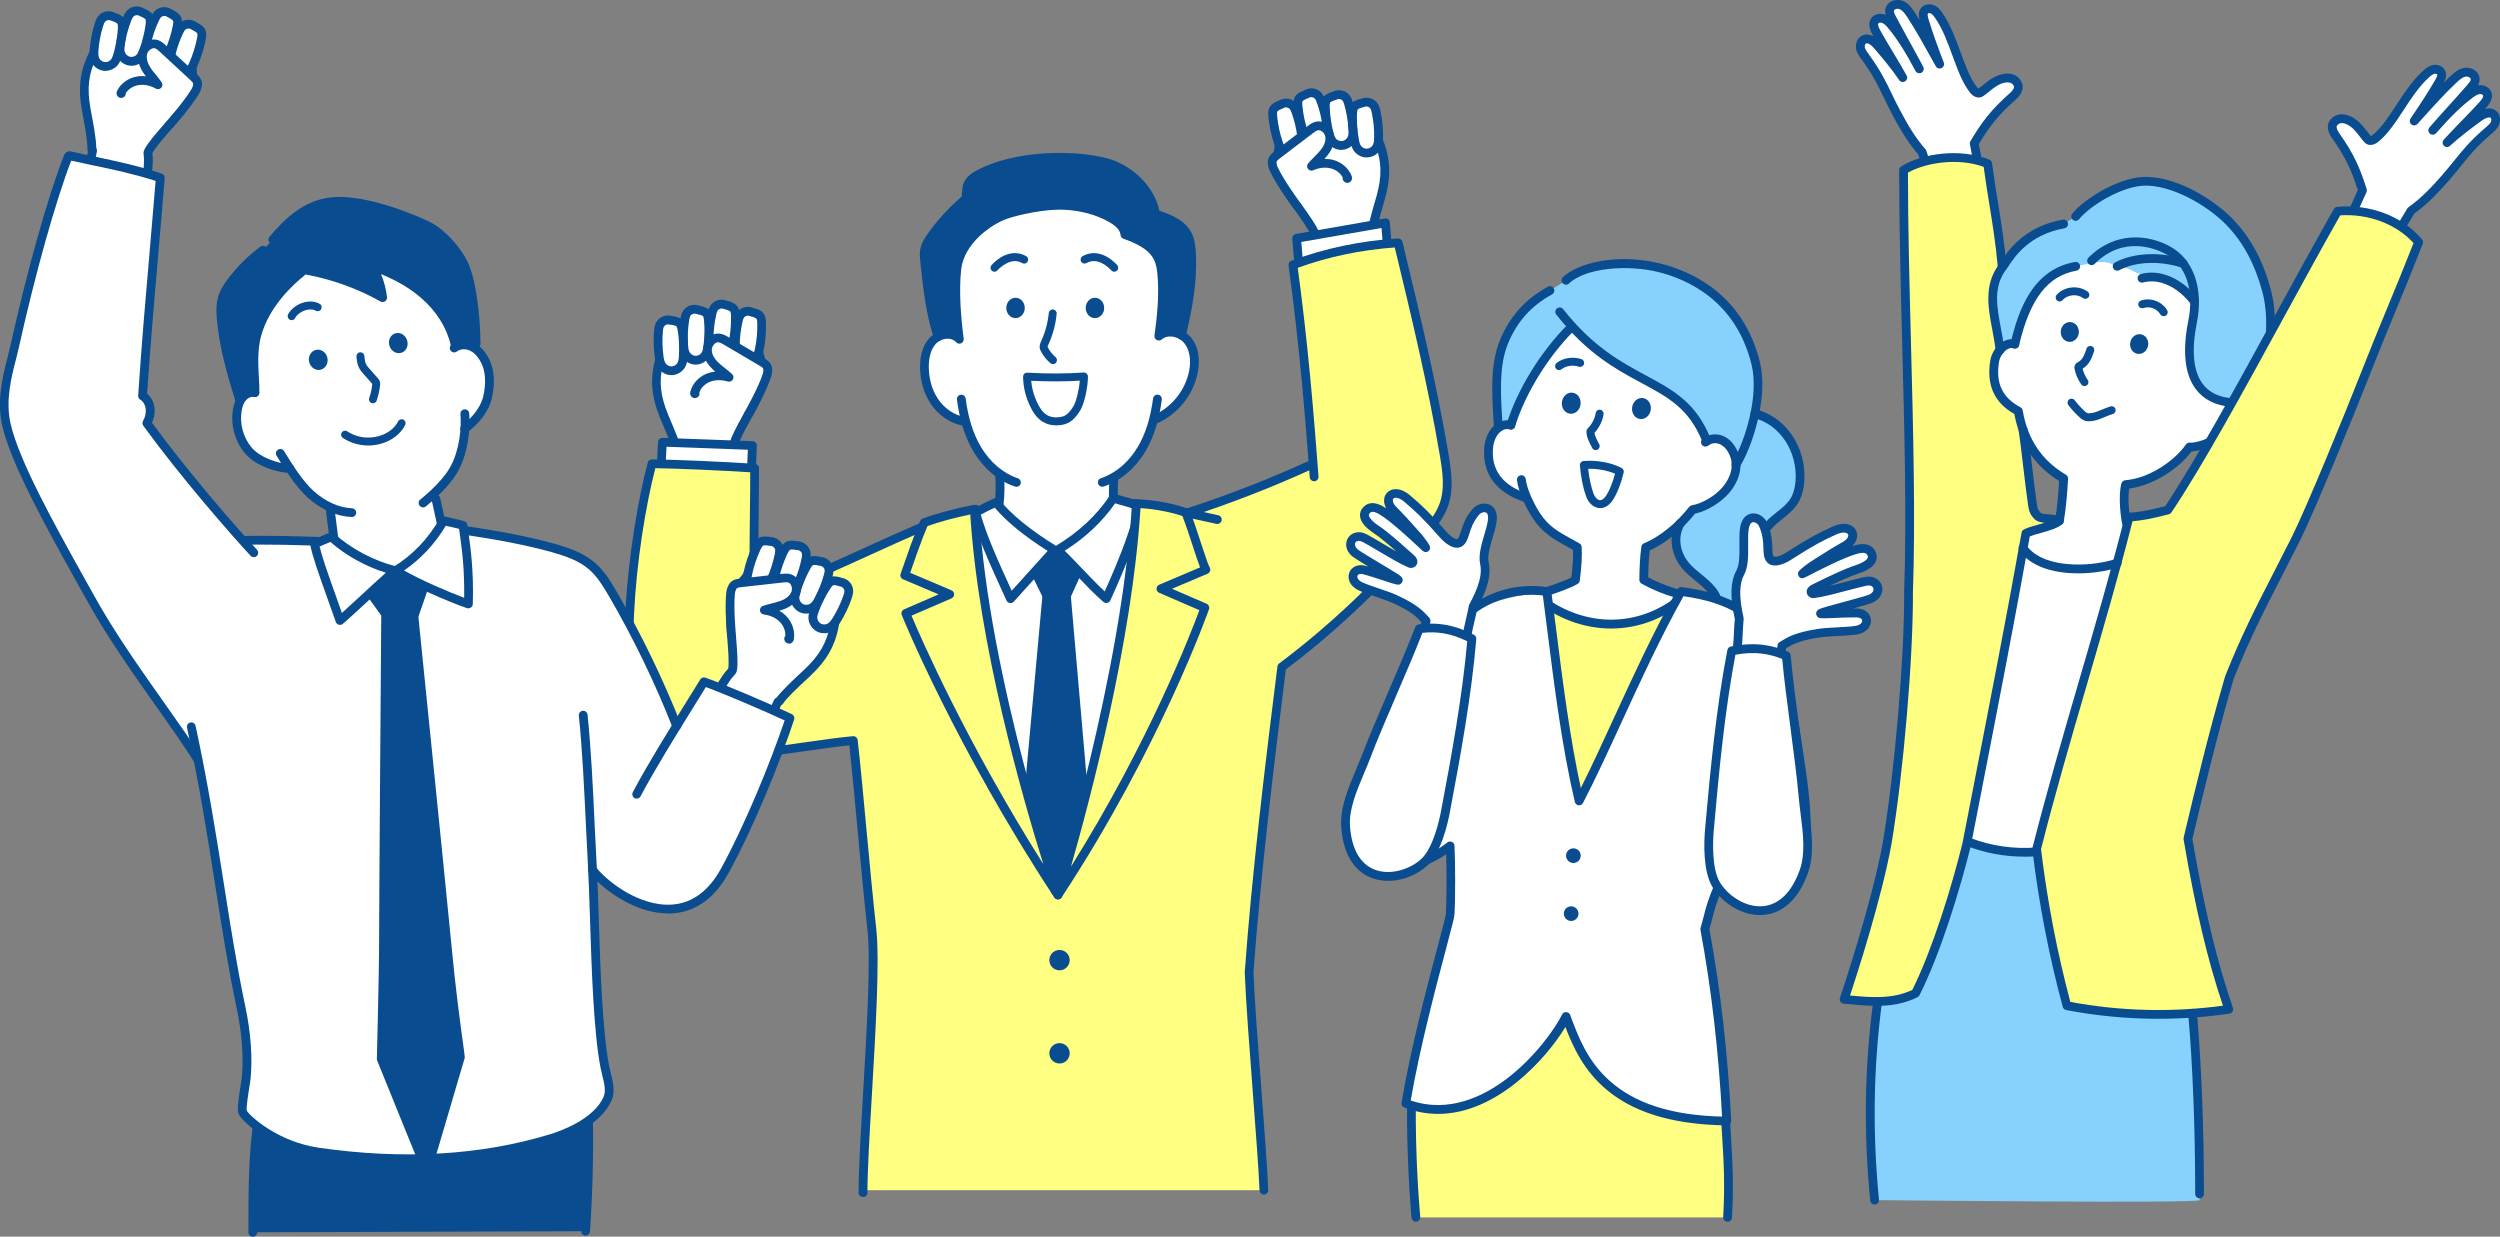 <?xml version="1.0" encoding="UTF-8"?><svg id="_レイヤー_2" xmlns="http://www.w3.org/2000/svg" viewBox="0 0 446.76 221"><rect x="0" y="0" width="446.76" height="221" fill="#808080" stroke="none"/><defs><style>.cls-1{fill:#fff;}.cls-2{fill:#ffff82;}.cls-3{fill:#094c8f;}.cls-4{fill:#87d1ff;}</style></defs><g id="_レイヤー_3"><path class="cls-3" d="m167.64,60.19c-1.39-4.23-1.91-8.85-2.39-13.5-.08-.76-.15-1.54.04-2.27.17-.67.54-1.27.92-1.84,1.71-2.55,3.83-4.81,6.35-7,.23-.81.07-1.7.37-2.49.35-.95,1.27-1.55,2.17-2.02,6.38-3.37,16.72-3.54,22.62-1.98,3.71.98,8.01,4.4,8.79,9.18,2.2.72,4.61,1.6,5.69,3.64.55,1.04.68,2.26.74,3.44.25,5.08-.64,9.61-1.78,14.57"/><path class="cls-1" d="m198.94,85.33c1.74-.95,3.5-2.42,5.09-5.12,1.59-2.7,2.64-5.37,2.64-5.37,3.37-1.55,5.92-4.8,6.61-8.44.37-1.91.2-4.04-1.03-5.56-1.22-1.51-3.71-2.06-5.16-.77.5-3.65.86-7.32.55-10.97-.09-1.02-.23-2.05-.67-2.97-1.07-2.25-3.59-3.36-5.93-4.21-.12-1.3-1.24-2.24-2.34-2.88-2.66-1.54-5.74-2.37-8.82-2.37-9.42,0-14.98,4.15-15.99,5.56-.93,1.3-2.75,3.81-2.88,5.71-.27,3.95-.07,8.86.44,12.68-1.12-1.31-3.37-1.07-4.61.13-1.24,1.2-1.63,3.03-1.63,4.76,0,2.19.55,4.4,1.77,6.22,1.22,1.81,3.14,3.2,5.29,3.57,0,0,.72,2.21,2.31,4.91,1.59,2.7,3.29,3.95,4.03,4.53,0,0-.16,5.67-.15,5.74,2.97,3.18,6.49,5.84,10.43,7.73,3.93-2.27,7.36-5.4,9.99-9.09l.04-3.78Z"/><path class="cls-1" d="m234.78,46.77c-.25-4.52.4-4.44.17-5.05-.83-2.19-5.09-7.08-6.3-9.93-.92-2.16-.17-4.16-.01-6.5.04-.54.08-1.1.32-1.59.23-.46.61-.82,1.02-1.14,1.44-1.1,3.21-1.68,4.98-2,1.92-.34,3.94-.39,5.77.29,1.89.7,4.58,1.43,5.85,4.9,1.2,3.27,1.11,6.11.17,9.46-.47,1.67-1.61,5.31-1.71,7.08-.02.39-.5-.8.32,3.14l-10.59,1.33Z"/><path class="cls-3" d="m234.78,47.56c-.18,0-.36-.06-.5-.18-.17-.14-.27-.34-.28-.56-.17-3.04.06-4.08.18-4.65.01-.06.03-.14.04-.18-.38-.99-1.61-2.72-2.8-4.39-1.39-1.95-2.83-3.96-3.48-5.5-.75-1.77-.51-3.44-.28-5.06.08-.59.17-1.19.21-1.8.04-.55.08-1.25.39-1.88.32-.66.87-1.12,1.25-1.41,1.37-1.05,3.12-1.75,5.32-2.14,2.41-.43,4.43-.32,6.18.32.14.05.27.1.42.15,1.94.7,4.59,1.65,5.9,5.22,1.18,3.22,1.24,6.2.19,9.95-.08.29-.18.64-.29,1.02-.52,1.8-1.31,4.51-1.38,5.88,0,.17-.06.33-.14.46.03.3.13.97.45,2.48.04.21,0,.44-.13.62-.13.18-.32.29-.54.32l-10.59,1.33s-.07,0-.1,0Zm2.76-26.45c-.75,0-1.56.08-2.44.23-1.95.35-3.47.95-4.65,1.85-.41.31-.66.58-.79.86-.17.36-.21.83-.24,1.29-.04.67-.13,1.31-.22,1.92-.22,1.53-.41,2.86.17,4.22.59,1.38,1.97,3.32,3.31,5.2,1.32,1.85,2.56,3.59,3,4.75.16.43.1.74.03,1.06-.09.41-.26,1.2-.19,3.38l8.91-1.12c-.44-2.23-.37-2.48-.14-2.79,0,0,0,0,0,0,.16-1.58.88-4.09,1.42-5.94.11-.38.21-.72.29-1.01.96-3.45.92-6.06-.15-8.98-1.06-2.88-3.13-3.63-4.96-4.28-.15-.05-.29-.1-.43-.16-.87-.32-1.84-.48-2.92-.48Z"/><path class="cls-1" d="m233.52,16.79c.62-.38,1.51-.26,2.01.28.27.29.42.68.56,1.06.51,1.43.86,2.92,1.04,4.43.07.58.11,1.18-.09,1.72-.24.67-.86,1.19-1.56,1.31s-1.46-.15-1.91-.69c-.3-.35-.46-.8-.61-1.24-.5-1.49-.83-3.04-.99-4.61-.04-.37-.07-.75.03-1.11s.33-.71,1.53-1.16Z"/><path class="cls-1" d="m238.54,17.08c.65-.34,1.52-.16,1.98.41.25.31.38.7.49,1.09.41,1.46.66,2.97.74,4.49.03.58.03,1.18-.2,1.72-.29.65-.93,1.13-1.64,1.21s-1.44-.24-1.86-.81c-.27-.37-.41-.83-.53-1.28-.4-1.52-.63-3.09-.69-4.66-.01-.37-.02-.76.1-1.11s.38-.68,1.6-1.05Z"/><path class="cls-1" d="m243.56,18.37c.67-.3,1.53-.06,1.95.54.23.33.33.73.41,1.12.31,1.49.46,3.01.44,4.53,0,.58-.05,1.18-.32,1.7-.33.63-1.01,1.06-1.72,1.09s-1.42-.34-1.8-.94c-.25-.39-.35-.85-.44-1.31-.29-1.55-.42-3.12-.37-4.7.01-.37.04-.75.18-1.1s.42-.65,1.67-.94Z"/><path class="cls-1" d="m229.01,18.62c.62-.38,1.51-.26,2.01.28.27.29.42.68.56,1.06.51,1.43.86,2.92,1.04,4.43.07.58.11,1.18-.09,1.72-.24.67-.86,1.19-1.56,1.31s-1.46-.15-1.91-.69c-.3-.35-.46-.8-.61-1.24-.5-1.49-.83-3.04-.99-4.61-.04-.37-.07-.75.03-1.11s.33-.71,1.53-1.16Z"/><path class="cls-3" d="m235.13,26.41c-.82,0-1.64-.37-2.17-1-.39-.47-.59-1.02-.75-1.49-.52-1.55-.86-3.15-1.03-4.77-.04-.44-.08-.9.05-1.39.19-.73.74-1.2,1.95-1.67.94-.53,2.19-.35,2.92.45.37.4.57.9.72,1.33.53,1.49.89,3.04,1.08,4.6.08.68.12,1.4-.13,2.09-.34.93-1.18,1.64-2.15,1.82-.16.03-.32.04-.48.04Zm-.8-9.06c-.15,0-.29.03-.4.11-.04.03-.09.05-.13.07-.45.17-.99.41-1.05.62-.06.24-.04.53,0,.84.15,1.51.47,3,.95,4.44.12.36.25.73.47.98.28.33.75.5,1.17.42.42-.08.81-.4.96-.81.14-.4.1-.91.05-1.36-.17-1.45-.51-2.89-1-4.26-.1-.3-.22-.6-.39-.78-.15-.16-.38-.25-.62-.25Zm-.82-.56h0,0Z"/><path class="cls-3" d="m239.7,26.79c-.88,0-1.76-.43-2.28-1.15-.36-.49-.53-1.05-.65-1.54-.41-1.58-.65-3.2-.71-4.83-.02-.44-.02-.91.14-1.38.24-.72.82-1.15,2.05-1.54.98-.47,2.2-.2,2.89.64.35.43.51.93.63,1.37.43,1.52.69,3.09.77,4.66.04.68.03,1.4-.26,2.07-.4.9-1.29,1.56-2.27,1.67-.1.01-.2.02-.31.02Zm-.44-9.1c-.12,0-.25.03-.35.08-.04.02-.09.04-.14.06-.46.14-1.02.35-1.08.55-.08.23-.07.53-.06.83.05,1.51.28,3.02.66,4.49.1.36.21.74.4,1.01.25.35.71.55,1.14.5.43-.05.83-.35,1.01-.75.17-.39.16-.91.13-1.36-.08-1.46-.32-2.91-.72-4.32-.08-.3-.18-.61-.34-.81-.15-.18-.41-.29-.66-.29Zm-.72-.61h0,0Z"/><path class="cls-3" d="m244.24,28.14c-.95,0-1.87-.5-2.38-1.31-.33-.51-.45-1.09-.55-1.58-.3-1.6-.43-3.24-.38-4.87.01-.42.04-.9.24-1.37.29-.7.89-1.1,2.15-1.39,1.01-.4,2.21-.05,2.84.84.32.45.44.96.54,1.41.32,1.54.48,3.13.45,4.7-.01.68-.07,1.4-.41,2.05-.46.88-1.39,1.47-2.38,1.51-.04,0-.08,0-.12,0Zm-.07-9.12c-.1,0-.21.02-.3.06-.05.02-.09.04-.14.05-.47.11-1.04.28-1.12.48-.09.23-.11.52-.12.83-.05,1.51.07,3.04.35,4.52.07.37.15.75.33,1.04.23.36.67.59,1.11.57.43-.02.86-.29,1.06-.67.2-.38.22-.89.23-1.35.02-1.46-.12-2.93-.42-4.36-.06-.31-.14-.62-.28-.83-.15-.21-.43-.33-.7-.33Zm-.61-.66h0,0Z"/><path class="cls-3" d="m230.62,28.24c-.82,0-1.64-.37-2.17-1-.39-.47-.59-1.02-.75-1.49-.52-1.55-.86-3.15-1.03-4.77-.04-.44-.08-.9.05-1.39.19-.73.74-1.2,1.95-1.67.94-.53,2.19-.35,2.92.45.37.4.57.9.72,1.33.53,1.49.89,3.04,1.08,4.6.08.68.12,1.4-.13,2.09-.34.93-1.18,1.64-2.15,1.82-.16.03-.32.04-.48.04Zm-.8-9.06c-.15,0-.29.03-.4.11-.04.03-.09.05-.13.07-.45.17-.99.41-1.05.62-.06.24-.04.53,0,.84.15,1.51.47,3,.95,4.44.12.36.25.73.47.98.28.33.75.5,1.17.42.42-.08.81-.4.96-.81.14-.4.1-.91.05-1.36-.17-1.45-.51-2.89-1-4.26-.1-.3-.22-.6-.39-.78-.15-.16-.38-.25-.62-.25Zm-.82-.56h0,0Z"/><path class="cls-1" d="m231.69,36.64s-2.94-3.98-4.1-6.5c-.17-.38-.31-.98-.22-1.39.1-.47.51-.8.89-1.09,1.96-1.49,3.92-2.99,5.88-4.48.37-.28.75-.56,1.19-.66,1.05-.24,2.1.7,2.28,1.76.18,1.06-.3,2.13-.97,2.98s-1.51,1.53-2.28,2.45c1.16-.51,2.48-.69,3.7-.37,1.22.33,2.31,1.21,2.76,2.39.02.05.03.11,0,.14s-.12-.02-.08-.05"/><path class="cls-3" d="m231.69,37.42c-.24,0-.48-.11-.63-.32-.12-.17-3.01-4.07-4.18-6.64-.23-.5-.4-1.28-.28-1.88.17-.78.8-1.26,1.18-1.55l5.88-4.48c.39-.3.87-.67,1.5-.81.64-.14,1.32,0,1.91.39.68.46,1.18,1.21,1.31,2.01.2,1.15-.2,2.42-1.13,3.6-.18.23-.37.44-.56.65.54,0,1.07.05,1.57.19,1.52.41,2.77,1.51,3.29,2.88.13.35.07.71-.17.96-.21.22-.53.31-.83.23-.3-.08-.53-.33-.6-.63-.02-.1-.02-.2,0-.3-.4-.76-1.17-1.37-2.09-1.62-.98-.26-2.1-.15-3.18.33-.33.15-.72.04-.94-.25-.22-.29-.21-.7.03-.97.39-.46.78-.86,1.17-1.25.4-.4.77-.78,1.09-1.18.37-.47.98-1.41.81-2.36-.06-.38-.31-.75-.64-.97-.16-.11-.42-.23-.7-.16-.29.06-.59.3-.89.52l-5.88,4.48c-.21.16-.55.42-.6.63-.04.17.03.59.17.9,1.11,2.42,3.99,6.32,4.01,6.36.26.35.18.84-.16,1.1-.14.1-.3.15-.47.15Zm9.56-4.99s0,0,0,0c0,0,0,0,0,0Z"/><polygon class="cls-1" points="247.58 39.82 248.01 44.92 232.13 47.69 231.7 42.59 247.58 39.82"/><path class="cls-3" d="m232.13,48.47c-.17,0-.34-.06-.48-.16-.17-.13-.28-.34-.3-.56l-.42-5.1c-.03-.4.25-.77.65-.84l15.88-2.77c.22-.04.44.02.61.15s.28.34.3.56l.42,5.1c.03.4-.25.77-.65.84l-15.88,2.77s-.09.01-.13.01Zm.42-5.23l.29,3.53,14.33-2.5-.29-3.53-14.33,2.5Z"/><path class="cls-1" d="m131.91,84.4c-.29-4.52-.92-4.36-.77-5,.56-2.28,4.21-7.64,5.07-10.6.65-2.25-.33-4.15-.76-6.46-.1-.53-.21-1.08-.5-1.54-.28-.43-.71-.75-1.15-1.01-1.56-.92-3.38-1.29-5.19-1.39-1.95-.11-3.96.08-5.69.97-1.8.92-4.37,1.96-5.23,5.56-.8,3.39-.38,6.2.95,9.42.66,1.61,2.23,5.09,2.53,6.82.07.38.4-.85.06,3.15l10.67.07Z"/><path class="cls-3" d="m131.91,85.18s0,0,0,0l-10.67-.07c-.22,0-.43-.09-.57-.26s-.22-.38-.2-.6c.13-1.54.15-2.22.15-2.51-.1-.12-.17-.27-.2-.44-.24-1.35-1.34-3.96-2.07-5.68-.16-.37-.3-.7-.41-.98-1.48-3.6-1.78-6.56-.99-9.9.88-3.7,3.4-4.96,5.24-5.88.14-.07.27-.13.4-.2,1.66-.85,3.66-1.19,6.1-1.05,2.24.13,4.05.62,5.54,1.5.41.24,1.01.64,1.41,1.26.38.59.51,1.27.61,1.82.11.6.27,1.19.42,1.77.42,1.58.85,3.21.32,5.06-.47,1.6-1.65,3.78-2.8,5.87-.99,1.81-2.01,3.68-2.26,4.69.01.04.04.11.06.18.19.54.54,1.55.73,4.59.01.22-.06.43-.21.59-.15.16-.35.25-.57.25Zm-9.82-1.63l8.98.06c-.18-2.17-.45-2.94-.59-3.34-.11-.31-.21-.61-.1-1.06.3-1.21,1.32-3.09,2.41-5.08,1.11-2.03,2.25-4.12,2.67-5.56.41-1.42.07-2.72-.33-4.22-.16-.6-.32-1.22-.45-1.88-.09-.45-.17-.92-.39-1.26-.17-.26-.45-.5-.89-.76-1.27-.75-2.85-1.17-4.83-1.28-2.15-.12-3.89.16-5.29.88-.13.07-.27.14-.41.21-1.74.87-3.71,1.85-4.41,4.84-.72,3.03-.45,5.62.91,8.94.11.27.25.6.41.97.76,1.78,1.77,4.18,2.12,5.73,0,0,0,0,0,0,.26.29.36.53.19,2.79Z"/><path class="cls-1" d="m129.6,54.48c-.66-.31-1.53-.08-1.96.51-.24.32-.34.72-.43,1.11-.33,1.48-.5,3-.5,4.53,0,.58.03,1.18.29,1.7.32.63.99,1.08,1.7,1.12s1.43-.32,1.82-.91c.25-.39.37-.85.46-1.3.32-1.54.46-3.12.44-4.69,0-.37-.02-.75-.16-1.1s-.41-.66-1.65-.97Z"/><path class="cls-1" d="m124.65,55.36c-.68-.26-1.53.02-1.92.64-.21.34-.29.74-.35,1.14-.24,1.5-.31,3.03-.21,4.55.04.58.11,1.18.4,1.68.36.61,1.06,1.01,1.77,1.01s1.41-.41,1.76-1.03c.23-.4.31-.87.37-1.33.22-1.56.26-3.14.13-4.71-.03-.37-.07-.75-.23-1.09s-.45-.63-1.71-.86Z"/><path class="cls-1" d="m119.82,57.23c-.7-.21-1.53.13-1.87.77-.19.35-.24.76-.27,1.16-.13,1.51-.1,3.04.11,4.55.08.58.19,1.17.52,1.65.4.59,1.13.94,1.83.88s1.37-.51,1.68-1.15c.2-.42.25-.89.28-1.35.11-1.57.04-3.15-.19-4.71-.06-.37-.12-.74-.31-1.07s-.5-.6-1.77-.74Z"/><path class="cls-1" d="m134.3,55.75c-.66-.31-1.53-.08-1.96.51-.24.32-.34.72-.43,1.11-.33,1.48-.5,3-.5,4.53,0,.58.03,1.18.29,1.7.32.63.99,1.08,1.7,1.12s1.43-.32,1.82-.91c.25-.39.37-.85.46-1.3.32-1.54.46-3.12.44-4.69,0-.37-.02-.75-.16-1.1s-.41-.66-1.65-.97Z"/><path class="cls-3" d="m128.82,64.24c-.05,0-.11,0-.16,0-.98-.06-1.91-.67-2.35-1.55-.33-.65-.38-1.37-.38-2.06,0-1.58.18-3.16.52-4.7.1-.44.23-.96.56-1.4.64-.88,1.85-1.22,2.85-.8,1.25.32,1.85.72,2.13,1.43.18.47.21.96.21,1.38.03,1.63-.12,3.27-.45,4.86-.1.49-.24,1.06-.57,1.57-.51.78-1.43,1.27-2.36,1.27Zm.15-9.11c-.26,0-.54.12-.69.32-.15.21-.23.52-.3.83-.32,1.43-.48,2.89-.48,4.35,0,.45.02.97.21,1.35.2.39.62.66,1.05.69.43.03.88-.2,1.11-.56.18-.28.27-.66.35-1.03.31-1.48.45-3,.42-4.52,0-.31-.02-.6-.11-.83-.08-.2-.65-.38-1.11-.49-.05-.01-.1-.03-.14-.05-.09-.04-.2-.06-.31-.06Z"/><path class="cls-3" d="m124.33,65.16c-.98,0-1.94-.55-2.44-1.39-.37-.63-.46-1.35-.51-2.03-.1-1.57-.03-3.16.21-4.72.07-.45.17-.97.46-1.44.58-.92,1.77-1.33,2.79-.98,1.27.24,1.9.6,2.22,1.28.21.46.27.92.3,1.36.13,1.62.09,3.27-.13,4.88-.07.5-.17,1.08-.47,1.61-.49.86-1.44,1.42-2.43,1.43,0,0,0,0-.01,0Zm-.22-9.11c-.28,0-.58.14-.72.37-.14.21-.19.53-.24.84-.23,1.44-.29,2.92-.2,4.38.03.45.08.97.3,1.33.22.37.66.62,1.09.62.43,0,.86-.26,1.08-.63.16-.29.23-.68.28-1.05.21-1.5.25-3.03.12-4.54-.03-.31-.06-.6-.16-.82-.09-.19-.67-.33-1.14-.42-.05,0-.1-.02-.14-.04-.08-.03-.17-.05-.26-.05Z"/><path class="cls-3" d="m119.99,67.04c-.92,0-1.82-.47-2.34-1.23-.41-.6-.56-1.31-.65-1.99-.21-1.56-.25-3.15-.11-4.73.04-.45.1-.98.37-1.46.52-.96,1.67-1.45,2.72-1.17,1.29.15,1.93.47,2.3,1.13.25.44.33.9.4,1.33.25,1.61.31,3.25.2,4.88-.03.5-.09,1.09-.36,1.64-.43.89-1.34,1.52-2.33,1.59-.07,0-.13,0-.2,0Zm-.6-9.08c-.3,0-.61.17-.75.42-.12.22-.16.55-.18.86-.13,1.46-.09,2.93.1,4.38.06.45.15.96.39,1.31.25.36.7.58,1.13.54.43-.03.84-.31,1.03-.7.14-.3.18-.69.21-1.07.1-1.51.04-3.04-.19-4.53-.05-.3-.1-.59-.22-.81-.1-.19-.69-.29-1.17-.34-.05,0-.1-.02-.15-.03-.07-.02-.13-.03-.2-.03Z"/><path class="cls-3" d="m133.51,65.52c-.05,0-.11,0-.16,0-.98-.06-1.91-.67-2.35-1.55-.33-.65-.38-1.37-.38-2.06,0-1.58.18-3.16.52-4.7.1-.44.23-.96.56-1.4.64-.88,1.85-1.22,2.85-.8,1.25.32,1.85.72,2.13,1.43.18.47.21.94.21,1.38.03,1.63-.12,3.27-.45,4.86-.1.49-.24,1.06-.57,1.57-.51.78-1.43,1.27-2.36,1.27Zm.15-9.11c-.26,0-.54.12-.69.32-.15.21-.23.52-.3.83-.32,1.43-.48,2.89-.48,4.35,0,.45.02.97.21,1.35.2.39.62.66,1.05.69.43.03.88-.2,1.11-.56.18-.28.27-.66.35-1.03.31-1.48.45-3,.42-4.52,0-.31-.02-.6-.11-.83-.08-.2-.65-.38-1.11-.49-.05-.01-.1-.03-.14-.05-.09-.04-.2-.06-.31-.06Z"/><path class="cls-1" d="m133.77,73.96s2.45-4.3,3.3-6.94c.13-.4.19-1.01.06-1.4-.15-.45-.6-.73-1.01-.98-2.12-1.25-4.25-2.5-6.37-3.75-.4-.23-.81-.47-1.26-.52-1.07-.11-2,.95-2.06,2.02s.56,2.08,1.32,2.84,1.68,1.34,2.55,2.16c-1.21-.37-2.54-.4-3.72.08s-2.15,1.48-2.45,2.7c-.01.05-.02.11.02.14s.11-.03.07-.06"/><path class="cls-3" d="m133.77,74.75c-.13,0-.27-.03-.39-.1-.38-.21-.51-.69-.29-1.07.02-.04,2.42-4.26,3.23-6.79.1-.32.12-.75.06-.91-.07-.2-.44-.42-.67-.55l-6.37-3.75c-.32-.19-.65-.38-.95-.41-.28-.03-.52.12-.67.25-.3.26-.5.66-.52,1.04-.05.96.66,1.82,1.09,2.25.37.37.78.7,1.23,1.05.43.34.87.68,1.31,1.1.27.25.32.65.14.96s-.56.46-.91.36c-1.12-.34-2.26-.32-3.19.05-.89.36-1.58,1.05-1.89,1.86.03.09.04.2.03.3-.03.31-.23.57-.52.69-.29.12-.61.07-.85-.13-.26-.22-.37-.57-.28-.93.35-1.42,1.46-2.66,2.92-3.24.48-.19,1-.32,1.54-.38-.22-.18-.43-.37-.63-.58-1.06-1.05-1.6-2.28-1.55-3.44.04-.81.44-1.61,1.07-2.15.54-.46,1.2-.68,1.85-.62.64.07,1.16.37,1.58.62l6.37,3.75c.41.24,1.1.65,1.36,1.4.2.58.12,1.37-.05,1.9-.86,2.69-3.26,6.91-3.36,7.09-.14.25-.41.4-.68.4Zm-9.99-3.83s0,0,0,0c0,0,0,0,0,0Z"/><polygon class="cls-1" points="118.11 79.01 118.37 84.12 134.25 84.97 134.47 79.61 118.11 79.01"/><path class="cls-3" d="m134.25,85.75s-.02,0-.03,0l-16.14-.57c-.21,0-.41-.1-.55-.25s-.22-.36-.21-.57l.27-5.37c.02-.43.38-.76.81-.74l16.09.59c.21,0,.41.1.55.25.14.15.22.36.21.56l-.22,5.35c-.02.42-.36.75-.78.75Zm-15.32-2.11l14.56.52.15-3.79-14.53-.53-.19,3.8Z"/><path class="cls-1" d="m180.37,129.56c-2.28-5.94-6.1-36.31-6.1-36.31,1.23,2.68,4.43,9.33,6.1,13.3.18.42,4.59-4.43,4.59-4.43l7.65-.19,5.09,4.71c2.41-4.85,4.03-8.8,4.93-10.75-.16,3.85-4.78,30.07-5.59,33.66l-7.97,30.39-8.7-30.39Z"/><path class="cls-2" d="m154.21,212.68l1.81-41.1c.2-2.16-3.48-39.44-3.56-39.26-6.69,1.13-16.32,2.21-22.71,2.49-14.56.63-15.26-5.95-16.83-12.32-.79-3.2-1.79-19.06,3.48-39.48l18.43.65s-.05,19.7-.18,19.73c1.39.09,2.71.94,3.37,2.17l25.94-11.17s9.69-2.66,9.65-2.7c1.55,13.81,3.12,27.67,6.53,41.15,2.34,9.23,5.54,18.21,8.83,27.08,4.49-14.19,8.99-28.43,11.7-43.07,1.65-8.92,2.64-17.97,2.96-26.97,2.87.28,5.71.81,8.96,1.45,6.87-1.95,15.1-5.08,21.91-8.47-.33-11.87-1.86-23.71-3.47-35.52,5.91-2.32,12.46-3.62,18.83-3.71,1.01,5.76,2.92,8.29,7.89,36.56.63,3.6,1.24,7.44-.21,10.8-.84,1.95-2.33,3.53-3.8,5.13-7.66,8.33-15.83,16.21-24.77,23.15,0,0-5.05,41.99-5.77,55.69.75,10.76,2.38,26.7,2.64,37.73h-71.64Z"/><path class="cls-3" d="m188.17,65.07c-.16,0-.33-.06-.46-.17-.68-.58-1.24-1.27-1.66-2.06-.12-.23-.24-.48-.26-.78-.03-.42.13-.78.25-1.04.75-1.62,1.21-3.32,1.38-5.08.04-.39.38-.68.77-.64.39.04.68.38.64.77-.18,1.92-.69,3.78-1.49,5.53-.06.12-.14.3-.13.36,0,.02.02.08.09.21.33.62.79,1.19,1.33,1.65.3.25.33.7.08,1-.14.17-.34.25-.54.25Z"/><path class="cls-3" d="m177.72,48.56c-.17,0-.35-.06-.48-.19-.29-.27-.3-.72-.04-1,1.94-2.1,4.25-2.69,6.18-1.59.34.19.46.63.26.97-.19.34-.63.46-.97.26-1.95-1.11-3.89.73-4.44,1.32-.14.15-.33.23-.52.23Z"/><path class="cls-3" d="m199.13,48.56c-.19,0-.38-.08-.52-.23-.55-.59-2.49-2.44-4.44-1.32-.34.19-.77.08-.97-.26-.19-.34-.08-.77.26-.97,1.93-1.1,4.24-.51,6.18,1.59.27.29.25.74-.04,1-.14.13-.31.19-.48.19Z"/><path class="cls-3" d="m188.72,76.01c-3.09,0-4.26-2.59-4.78-3.74-.72-1.58-1.09-3.25-1.11-4.95,0-.2.08-.39.22-.52s.33-.21.53-.2c3.77.2,6.98.19,10.08-.03.2-.01.39.05.53.19s.23.32.23.51c.02,1.7-.59,4.79-1.37,6.07-1.33,2.18-2.5,2.49-3.58,2.63-.26.03-.51.05-.74.05Zm-4.44-7.96c.1,1.24.42,2.46.95,3.63.7,1.54,1.64,3.17,4.05,2.87.69-.08,1.46-.18,2.55-1.96.49-.8,1.01-2.96,1.13-4.56-2.7.16-5.5.17-8.68.02Z"/><path class="cls-3" d="m172.28,76.09s-.09,0-.14-.01c-2.29-.4-4.41-1.83-5.81-3.91-1.25-1.86-1.91-4.16-1.91-6.65,0-2.29.65-4.13,1.87-5.32.85-.82,2.07-1.28,3.27-1.23.32.01.62.07.91.15-.39-3.39-.67-7.66-.24-11.26.63-5.39,6.06-9.17,9.34-10.29,2.58-.88,7.27-1.77,10.34-1.68,3.4.11,6.58.96,9.19,2.47,1.47.85,2.36,1.85,2.64,2.98,2.47.94,4.85,2.15,5.94,4.46.5,1.05.65,2.18.74,3.24.28,3.31.03,6.57-.36,9.66.45-.12.92-.16,1.42-.12,1.31.11,2.57.77,3.38,1.76,1.67,2.06,1.46,4.77,1.19,6.2-.75,3.9-3.45,7.35-7.06,9.01-.39.18-.86,0-1.04-.39-.18-.39,0-.86.39-1.04,3.15-1.45,5.52-4.47,6.17-7.88.38-1.98.06-3.77-.87-4.91-.54-.66-1.41-1.12-2.29-1.19-.68-.06-1.3.13-1.74.52-.25.22-.6.26-.89.1-.29-.15-.45-.47-.41-.8.47-3.42.86-7.1.54-10.79-.08-.92-.2-1.88-.6-2.7-.96-2.02-3.34-3.03-5.49-3.81-.28-.1-.48-.36-.51-.66-.07-.8-.73-1.56-1.95-2.27-2.39-1.38-5.31-2.16-8.45-2.26-3.06-.1-7.65.86-9.78,1.59-3.13,1.07-7.77,4.57-8.29,8.99-.47,4.04-.02,9.02.44,12.48.05.34-.14.68-.46.82-.32.14-.69.06-.92-.21-.4-.47-.96-.59-1.37-.61-.76-.03-1.57.27-2.1.78-1.15,1.12-1.39,2.9-1.39,4.19,0,2.18.57,4.18,1.64,5.78,1.16,1.73,2.9,2.91,4.77,3.24.43.07.71.48.64.91-.07.38-.4.65-.77.65Z"/><path class="cls-3" d="m181.64,86.99c-.08,0-.17-.01-.25-.04-3-1-5.65-3.25-7.48-6.34-1.47-2.49-2.42-5.5-2.9-9.19-.06-.43.25-.82.68-.88.43-.06.82.25.88.68.45,3.48,1.34,6.29,2.7,8.6,1.63,2.76,3.98,4.77,6.62,5.65.41.14.63.58.5.99-.11.33-.42.54-.74.54Z"/><path class="cls-3" d="m196.98,86.99c-.33,0-.63-.21-.74-.54-.14-.41.08-.86.5-.99,2.64-.88,4.99-2.89,6.62-5.65,1.36-2.31,2.24-5.12,2.7-8.6.06-.43.45-.73.88-.68.43.06.73.45.68.88-.48,3.7-1.43,6.7-2.9,9.19-1.82,3.09-4.48,5.34-7.48,6.34-.08.03-.17.04-.25.04Z"/><path class="cls-3" d="m178.35,92.42s-.08,0-.13-.01c-.43-.07-.72-.47-.65-.9.36-2.21.45-4.47.27-6.71-.03-.43.29-.81.72-.85.43-.03.81.29.85.72.19,2.36.09,4.75-.29,7.09-.06.38-.4.66-.77.66Z"/><path class="cls-3" d="m199.02,93.21c-.42,0-.76-.33-.78-.75-.11-2.34-.1-4.71.01-7.04.02-.43.39-.77.82-.75.43.02.77.39.75.82-.11,2.29-.12,4.61-.01,6.89.02.43-.32.8-.75.82-.01,0-.02,0-.04,0Z"/><path class="cls-3" d="m167.64,60.97c-.33,0-.64-.21-.75-.54-1.37-4.17-1.91-8.66-2.43-13.67-.09-.9-.15-1.71.06-2.55.2-.81.64-1.5,1.03-2.08,1.6-2.38,3.66-4.67,6.29-6.99.04-.24.06-.5.08-.77.03-.48.06-1.03.26-1.57.45-1.22,1.59-1.95,2.54-2.44,6.45-3.41,16.85-3.72,23.18-2.05,3.91,1.03,8.26,4.54,9.28,9.34,2.3.77,4.57,1.76,5.7,3.88.62,1.17.76,2.5.83,3.76.27,5.29-.7,10.01-1.8,14.78-.1.42-.52.69-.94.59-.42-.1-.69-.52-.59-.94,1.08-4.66,2.02-9.26,1.76-14.35-.05-1.01-.15-2.17-.65-3.11-.92-1.74-3.09-2.57-5.24-3.27-.28-.09-.48-.33-.53-.62-.71-4.38-4.67-7.61-8.22-8.54-5.91-1.56-16.02-1.27-22.05,1.92-.74.39-1.53.89-1.8,1.6-.12.32-.14.7-.17,1.11-.03.42-.05.86-.18,1.31-.04.15-.12.28-.24.38-2.62,2.29-4.65,4.53-6.21,6.85-.32.47-.67,1.02-.81,1.59-.15.59-.1,1.23-.02,2,.51,4.92,1.04,9.32,2.36,13.34.14.41-.09.85-.5.99-.08.03-.16.04-.24.04Z"/><ellipse class="cls-3" cx="181.48" cy="55.03" rx="1.65" ry="1.82"/><ellipse class="cls-3" cx="195.67" cy="55.03" rx="1.65" ry="1.82"/><circle class="cls-3" cx="189.34" cy="171.58" r="1.82"/><circle class="cls-3" cx="189.34" cy="188.23" r="1.82"/><polygon class="cls-3" points="188.52 98.53 184.63 101.46 187.07 106.45 190.57 106.45 192.91 101.28 188.52 98.53"/><polygon class="cls-3" points="188.62 159.26 183.77 142.65 187.07 106.45 190.57 106.45 193.7 142.41 188.62 159.26"/><path class="cls-3" d="m187.07,107.24c-.3,0-.57-.17-.7-.44l-2.44-4.99c-.17-.34-.07-.75.23-.97l3.9-2.92c.26-.19.61-.21.89-.04l4.38,2.74c.33.21.46.63.3.99l-2.33,5.17c-.13.28-.41.46-.71.46h-3.5s0,0,0,0Zm-1.45-5.54l1.94,3.97h2.51s1.84-4.09,1.84-4.09l-3.34-2.09-2.95,2.21Z"/><path class="cls-3" d="m188.62,160.05s0,0,0,0c-.35,0-.65-.23-.75-.56l-4.85-16.62c-.03-.09-.04-.19-.03-.29l3.3-36.2c.04-.4.37-.71.78-.71h3.5s0,0,0,0c.41,0,.75.31.78.72l3.13,35.97c0,.1,0,.2-.03.29l-5.09,16.85c-.1.33-.41.56-.75.56Zm-4.05-17.48l4.07,13.94,4.28-14.17-3.06-35.1h-2.07s-3.22,35.34-3.22,35.34Z"/><path class="cls-1" d="m177.99,89.77c2.63,3.31,6.94,6.36,10.44,8.51-2.77,3.04-4.77,5.3-7.86,8.69-3.57-7.77-5.19-11.6-6.21-15.34.59-.42,2.69-1.48,3.63-1.86Z"/><path class="cls-1" d="m199.03,88.94c-2.25,3.38-5.42,6.58-10.04,9.35,2.45,2.27,6.12,6.49,8.71,8.69,3.01-6.58,5.78-13.73,5.87-16.42-1.51-.88-3.86-1.14-4.54-1.62Z"/><path class="cls-3" d="m180.57,107.76s-.08,0-.12,0c-.26-.04-.48-.21-.59-.45-3.47-7.56-5.2-11.58-6.26-15.46-.09-.32.03-.65.3-.84.68-.49,2.86-1.57,3.79-1.95.32-.13.69-.03.91.24,2.06,2.59,5.6,5.48,10.24,8.33.2.12.33.33.37.56.03.23-.04.47-.2.64-1.35,1.48-2.51,2.77-3.7,4.1-1.26,1.4-2.57,2.85-4.15,4.59-.15.16-.36.26-.58.26Zm-5.3-15.77c.99,3.43,2.57,7.15,5.52,13.58,1.24-1.36,2.31-2.55,3.35-3.71,1.01-1.12,1.99-2.21,3.08-3.41-4.19-2.65-7.36-5.25-9.46-7.73-.79.36-1.85.9-2.49,1.26Z"/><path class="cls-3" d="m197.7,107.76c-.18,0-.37-.07-.51-.19-1.5-1.28-3.32-3.18-5.08-5.02-1.34-1.4-2.61-2.72-3.65-3.69-.18-.17-.27-.41-.25-.66.03-.25.17-.46.38-.59,4.16-2.5,7.37-5.48,9.79-9.11.12-.18.3-.3.51-.34.21-.04.42.01.6.13.19.13.88.32,1.43.47.94.26,2.12.57,3.05,1.11.25.15.4.42.39.7-.1,2.97-3.13,10.59-5.94,16.72-.1.22-.3.39-.54.44-.06.01-.11.02-.17.02Zm-7.43-9.34c.91.89,1.92,1.94,2.97,3.05,1.43,1.5,2.9,3.04,4.18,4.22,2.99-6.63,5-12.19,5.32-14.66-.68-.31-1.5-.53-2.24-.73-.46-.12-.86-.23-1.21-.36-2.33,3.32-5.29,6.11-9.03,8.49Z"/><path class="cls-3" d="m217.54,93.64c-.05,0-.11,0-.16-.02-1.16-.25-2.26-.49-3.33-.73-3.9-.87-7.28-1.62-11.51-2.11-.43-.05-.74-.44-.69-.87.05-.43.44-.74.87-.69,4.31.5,7.72,1.26,11.67,2.13,1.07.24,2.16.48,3.32.73.42.09.69.51.6.93-.08.37-.4.62-.77.62Z"/><path class="cls-3" d="m212.07,92.47c-.33,0-.64-.21-.75-.54-.13-.41.09-.85.5-.99,7.54-2.44,15.01-5.35,22.21-8.64.39-.18.86,0,1.04.39.18.39,0,.86-.39,1.04-7.26,3.32-14.79,6.25-22.38,8.71-.08.03-.16.04-.24.04Z"/><path class="cls-3" d="m225.86,213.46c-.42,0-.77-.33-.78-.75-.15-3.71-.65-10.34-1.19-17.36-.61-8-1.24-16.26-1.45-21.54,0-.03,0-.06,0-.09,1.23-17.01,3.64-37.16,5.84-54.63.03-.21.14-.4.31-.53,9.96-7.44,17.78-15.43,24.74-22.95,1.69-1.83,3.27-3.65,4-5.82.86-2.55.48-5.41-.02-8.36-2.11-12.51-5.13-25.06-8.06-37.21-6.05.44-11.88,1.66-17.34,3.64,1.86,13.63,2.95,27.07,3.71,37.3.03.43-.29.81-.73.84-.43.03-.81-.29-.84-.73-.76-10.36-1.88-24.03-3.78-37.83-.05-.36.16-.71.5-.84,5.97-2.23,12.38-3.57,19.04-3.99.38-.02.72.23.81.6,2.99,12.38,6.08,25.18,8.24,37.96.53,3.15.93,6.23-.04,9.12-.83,2.47-2.52,4.43-4.34,6.39-6.95,7.51-14.75,15.48-24.69,22.94-2.18,17.36-4.57,37.32-5.79,54.18.21,5.25.84,13.48,1.45,21.44.54,7.03,1.04,13.68,1.19,17.41.02.43-.32.8-.75.82-.01,0-.02,0-.03,0Z"/><path class="cls-3" d="m137.94,106.73c-.29,0-.56-.16-.7-.43-.62-1.22-1.44-1.86-2.39-1.86-.43,0-.78-.35-.78-.78s.35-.78.78-.78c.82,0,2.28.29,3.44,2.1,4.28-1.67,10.86-4.65,16.69-7.3,3.2-1.45,6.22-2.82,8.29-3.71,3.03-1.3,5.59-2.33,10.89-3.72.42-.11.85.14.96.56.11.42-.14.85-.56.96-5.2,1.36-7.7,2.37-10.67,3.64-2.06.88-5.07,2.25-8.26,3.7-6.14,2.79-13.11,5.95-17.41,7.58-.09.03-.19.05-.28.05Z"/><path class="cls-3" d="m154.21,213.91c-.43,0-.78-.35-.78-.78,0-3.97.39-10.6.8-17.62.66-11.21,1.4-23.91.79-29.34-.57-5.02-1.19-11.68-1.79-18.12-.52-5.62-1.02-10.95-1.45-14.86-2.38.25-4.89.61-7.54.99-4.23.6-8.6,1.22-13.07,1.51-9.11.59-12.27-.88-15.53-4.18-4.01-4.05-4.31-14.63-3.85-22.79.55-9.85,2.39-20.18,3.96-26.04.09-.34.4-.58.76-.58,3.37,0,13.17.42,18.4.79.41.03.73.37.73.78,0,2.53-.03,5.11-.06,7.83-.07,6.14-.15,12.49.15,18.26.02.43-.31.8-.74.82-.43.02-.8-.31-.82-.74-.31-5.83-.23-12.2-.16-18.36.03-2.46.06-4.79.06-7.08-4.96-.33-13.38-.69-16.96-.73-3.46,13.36-6.56,40.47-.35,46.74,2.53,2.55,5.03,4.32,14.32,3.72,4.41-.28,8.75-.9,12.95-1.5,2.95-.42,5.74-.82,8.38-1.07.43-.04.81.27.86.69.45,3.99.98,9.66,1.54,15.66.6,6.43,1.22,13.09,1.78,18.09.63,5.57-.12,18.34-.78,29.61-.41,7-.8,13.61-.8,17.53,0,.43-.35.78-.78.78Z"/><path class="cls-2" d="m189.07,159.95s-13.2-38.13-14.94-68.95c-3.64.69-6.93,1.64-8.96,2.4-1.06,2.3-2.93,7.8-3.49,9.4l8.05,3.42-7.86,3.4s9.39,23.25,27.2,50.34Z"/><path class="cls-2" d="m189.07,159.95s12.26-39.11,14.01-69.94c3.27.08,6.8.85,8.83,1.6,1.35,3.3,2.97,9.13,3.62,10.19l-8.05,3.42,7.86,3.4s-8.45,24.24-26.26,51.32Z"/><path class="cls-3" d="m189.07,160.73c-.26,0-.51-.13-.66-.35-17.65-26.84-27.18-50.24-27.27-50.48-.16-.39.03-.84.42-1.01l6.18-2.67-6.37-2.7c-.38-.16-.57-.59-.43-.98l.25-.71c.75-2.17,2.32-6.7,3.27-8.76.09-.19.25-.34.44-.41,2.47-.91,5.86-1.82,9.08-2.43.22-.04.45.01.63.15.18.14.29.35.3.57,1.72,30.36,14.77,68.36,14.9,68.74.13.37-.04.79-.39.96-.11.05-.23.08-.35.08Zm-26.18-50.71c1.6,3.81,9.71,22.46,23.56,44.42-3.67-11.72-11.58-39.18-13.06-62.5-2.74.56-5.52,1.31-7.65,2.08-.93,2.11-2.37,6.27-3.08,8.32v.02s7.37,3.13,7.37,3.13c.29.12.48.41.48.72s-.19.6-.47.72l-7.15,3.09Z"/><path class="cls-3" d="m189.07,160.73c-.11,0-.23-.02-.34-.08-.35-.17-.53-.57-.41-.94.12-.39,12.25-39.38,13.97-69.75.02-.42.38-.75.8-.74,3.42.08,7.02.89,9.08,1.65.21.08.37.24.45.44.67,1.63,1.39,3.85,2.03,5.82.61,1.86,1.24,3.79,1.52,4.26.12.19.15.43.08.65-.07.22-.23.39-.44.48l-6.37,2.7,6.18,2.67c.38.16.56.59.43.98-.08.24-8.68,24.64-26.34,51.5-.15.23-.4.35-.66.35Zm14.74-69.91c-1.47,23.76-9.09,52.42-12.43,64.06,13.99-22.32,21.53-41.97,22.95-45.84l-7.19-3.11c-.29-.12-.47-.41-.47-.72s.19-.6.48-.72l7.31-3.1c-.32-.81-.74-2.07-1.3-3.78-.59-1.81-1.25-3.84-1.86-5.39-1.81-.63-4.67-1.25-7.49-1.41Z"/><path class="cls-3" d="m45.18,220.22c0-4.82-.11-14.02.96-19.95,0,0,58.8-.83,59.03-.82.12,6.86-.05,13.72-.52,20.57"/><path class="cls-3" d="m45.18,221c-.43,0-.78-.35-.78-.78v-1.26c-.01-4.98-.02-13.31.97-18.84.07-.37.39-.64.76-.65,17.69-.25,58.85-.83,59.08-.81.41.02.73.36.74.77.12,6.85-.05,13.8-.52,20.64-.03.43-.4.76-.84.73-.43-.03-.76-.4-.73-.84.44-6.54.62-13.17.53-19.72-6.46.08-51.6.71-57.59.8-.86,5.38-.85,13.18-.84,17.92v1.26c0,.43-.35.78-.78.78Z"/><path class="cls-1" d="m26.2,32.1c.68-4.47.03-4.46.31-5.05,1.03-2.11,5.75-6.56,7.22-9.28,1.12-2.06.57-4.13.63-6.47.02-.54.03-1.1-.16-1.61-.18-.48-.53-.88-.91-1.23-1.32-1.23-3.03-1.98-4.77-2.46-1.88-.52-3.89-.76-5.77-.27-1.95.51-4.69.98-6.29,4.32-1.51,3.14-1.69,5.98-1.08,9.4.3,1.71,1.09,5.44,1.02,7.21-.02.39.57-.75-.62,3.09l10.41,2.34Z"/><path class="cls-3" d="m26.2,32.89c-.06,0-.12,0-.17-.02l-10.41-2.34c-.21-.05-.4-.18-.51-.37-.11-.19-.14-.42-.07-.62.46-1.48.62-2.13.68-2.43-.07-.14-.11-.3-.1-.47.05-1.37-.47-4.15-.81-5.99-.07-.4-.14-.75-.19-1.05-.68-3.83-.34-6.79,1.14-9.88,1.65-3.43,4.38-4.12,6.37-4.63.15-.04.29-.07.43-.11,1.8-.48,3.83-.39,6.18.27,2.16.6,3.82,1.47,5.09,2.64.35.33.85.84,1.11,1.53.25.66.23,1.35.21,1.91-.02.61,0,1.22.04,1.82.07,1.63.15,3.32-.77,5.01-.8,1.47-2.42,3.34-3.99,5.14-1.35,1.56-2.75,3.17-3.21,4.1,0,.04.01.12.02.18.07.57.19,1.63-.27,4.64-.03.22-.15.41-.33.53-.13.09-.29.14-.44.14Zm-9.42-3.7l8.76,1.97c.28-2.16.19-2.97.14-3.39-.04-.33-.08-.64.13-1.05.55-1.12,1.95-2.73,3.44-4.45,1.51-1.74,3.08-3.54,3.79-4.86.71-1.3.65-2.64.58-4.19-.03-.62-.06-1.26-.04-1.93.01-.46.03-.94-.11-1.31-.11-.29-.33-.58-.71-.93-1.08-1-2.54-1.75-4.45-2.28-2.08-.58-3.83-.67-5.36-.26-.14.04-.29.08-.44.11-1.88.48-4.02,1.02-5.34,3.79-1.35,2.81-1.64,5.4-1.01,8.93.05.29.12.64.19,1.03.36,1.9.84,4.47.85,6.05,0,0,0,0,0,0,.19.34.24.59-.41,2.77Z"/><path class="cls-1" d="m30.33,2.38c-.58-.44-1.48-.4-2.02.08-.3.27-.49.63-.65,1-.64,1.38-1.13,2.83-1.46,4.31-.12.57-.22,1.16-.08,1.73.18.69.74,1.26,1.42,1.46s1.46,0,1.97-.5c.33-.32.54-.75.73-1.17.64-1.44,1.12-2.95,1.43-4.49.07-.37.14-.74.08-1.11s-.26-.73-1.41-1.3Z"/><path class="cls-1" d="m25.31,2.18c-.61-.4-1.5-.31-2.01.22-.28.29-.44.66-.59,1.04-.55,1.42-.94,2.9-1.17,4.4-.09.57-.15,1.17.03,1.73.22.67.82,1.21,1.51,1.36s1.46-.1,1.93-.63c.31-.35.49-.78.65-1.22.54-1.48.92-3.01,1.13-4.57.05-.37.09-.75,0-1.11s-.31-.72-1.49-1.2Z"/><path class="cls-1" d="m20.19,2.99c-.64-.36-1.52-.2-2,.35-.26.3-.4.69-.52,1.08-.45,1.45-.74,2.95-.87,4.47-.05.58-.07,1.18.15,1.72.27.66.9,1.15,1.6,1.25s1.45-.2,1.89-.76c.28-.37.43-.82.56-1.26.44-1.51.71-3.07.81-4.64.02-.37.04-.75-.07-1.11s-.36-.69-1.57-1.1Z"/><path class="cls-1" d="m34.65,4.63c-.58-.44-1.48-.4-2.02.08-.3.27-.49.63-.65,1-.64,1.38-1.13,2.83-1.46,4.31-.12.57-.22,1.16-.08,1.73.18.69.74,1.26,1.42,1.46s1.46,0,1.97-.5c.33-.32.54-.75.73-1.17.64-1.44,1.12-2.95,1.43-4.49.07-.37.14-.74.08-1.11s-.26-.73-1.41-1.3Z"/><path class="cls-3" d="m28.07,11.81c-.25,0-.5-.03-.75-.1-.95-.27-1.72-1.06-1.97-2.02-.18-.71-.07-1.42.07-2.09.34-1.54.85-3.05,1.51-4.48.19-.41.43-.88.84-1.25.81-.72,2.07-.79,2.95-.17,1.16.58,1.66,1.1,1.78,1.85.08.5,0,.96-.08,1.39-.32,1.6-.82,3.16-1.48,4.65-.2.46-.46.99-.89,1.42-.53.52-1.26.8-1.99.8Zm1.3-8.96c-.2,0-.4.06-.55.19-.19.17-.33.46-.47.74-.62,1.33-1.09,2.72-1.4,4.15-.1.44-.19.95-.09,1.36.11.42.46.78.88.9.42.12.9,0,1.21-.31.24-.23.41-.59.56-.93.61-1.38,1.08-2.84,1.37-4.33.06-.3.11-.59.07-.83-.03-.21-.55-.51-.98-.72-.04-.02-.09-.05-.13-.08-.13-.1-.31-.15-.48-.15Z"/><path class="cls-3" d="m23.49,11.75c-.19,0-.38-.02-.57-.06-.96-.21-1.79-.94-2.1-1.88-.23-.7-.17-1.42-.07-2.09.24-1.56.64-3.1,1.22-4.57.17-.42.37-.91.76-1.3.76-.78,2.01-.93,2.94-.36,1.19.5,1.73.99,1.89,1.73.11.49.07.96,0,1.39-.21,1.62-.61,3.21-1.17,4.74-.17.47-.39,1.02-.8,1.47-.53.6-1.32.93-2.12.94Zm.96-9.03c-.22,0-.45.08-.59.23-.18.18-.3.48-.42.77-.53,1.36-.91,2.79-1.13,4.23-.07.45-.13.96,0,1.36.14.41.51.75.93.84.42.09.9-.07,1.19-.39.22-.25.37-.61.5-.97.52-1.42.89-2.9,1.09-4.41.04-.3.07-.6.02-.84-.05-.21-.58-.47-1.03-.65-.05-.02-.09-.04-.13-.07-.12-.08-.27-.12-.43-.12Z"/><path class="cls-3" d="m18.84,12.67c-.13,0-.25,0-.38-.03-.98-.14-1.85-.82-2.22-1.74-.28-.68-.26-1.4-.21-2.08.13-1.57.43-3.13.9-4.64.14-.43.31-.93.67-1.35.71-.83,1.94-1.06,2.9-.56,1.22.42,1.79.87,2.01,1.59.15.48.13.95.1,1.39-.1,1.63-.39,3.24-.84,4.81-.14.48-.32,1.04-.7,1.52-.53.68-1.38,1.08-2.24,1.08Zm.59-9.08c-.24,0-.49.1-.64.27-.16.19-.27.5-.36.8-.44,1.4-.72,2.84-.83,4.3-.04.45-.06.97.1,1.36.16.4.56.71.99.77.43.06.89-.13,1.16-.47.2-.26.32-.64.43-1,.42-1.45.69-2.96.78-4.47.02-.31.03-.6-.04-.84-.06-.2-.61-.43-1.07-.58-.05-.02-.09-.04-.14-.06-.11-.06-.24-.09-.37-.09Z"/><path class="cls-3" d="m32.39,14.06c-.25,0-.5-.03-.75-.1-.95-.27-1.72-1.06-1.97-2.02-.18-.71-.07-1.42.07-2.09.34-1.54.85-3.05,1.51-4.48.19-.41.43-.88.84-1.25.81-.72,2.07-.79,2.95-.17,1.16.58,1.66,1.1,1.78,1.85.08.5,0,.96-.08,1.39-.32,1.6-.82,3.16-1.48,4.65-.2.46-.46.99-.89,1.42-.53.52-1.26.8-1.99.8Zm1.3-8.96c-.2,0-.4.06-.55.19-.19.17-.33.46-.47.74-.62,1.33-1.09,2.72-1.4,4.15-.1.44-.19.95-.09,1.36.11.42.46.78.88.9.42.12.9,0,1.21-.31.24-.23.41-.59.56-.93.61-1.38,1.08-2.84,1.37-4.33.06-.3.11-.59.07-.83-.03-.21-.55-.51-.98-.72-.04-.02-.09-.05-.13-.08-.13-.1-.31-.15-.48-.15Z"/><path class="cls-1" d="m30.25,22.31s3.31-3.68,4.7-6.07c.21-.36.4-.95.35-1.36-.05-.48-.43-.84-.78-1.17-1.81-1.67-3.62-3.35-5.42-5.02-.34-.31-.69-.63-1.12-.78-1.02-.34-2.16.5-2.44,1.54s.1,2.15.68,3.06,1.36,1.67,2.03,2.66c-1.1-.62-2.4-.93-3.65-.72s-2.42.98-2.97,2.12c-.02.05-.04.1-.01.14s.12,0,.08-.04"/><path class="cls-3" d="m30.25,23.09c-.19,0-.37-.07-.52-.2-.32-.29-.35-.79-.06-1.11.03-.04,3.27-3.64,4.6-5.94.17-.29.27-.7.25-.88-.02-.21-.34-.51-.53-.68l-5.42-5.02c-.27-.25-.55-.51-.84-.61-.27-.09-.54,0-.71.1-.35.19-.63.53-.73.9-.25.93.26,1.92.58,2.43.28.44.62.85.98,1.28.34.42.7.85,1.04,1.35.21.3.18.7-.07.97-.25.27-.64.33-.96.16-1.02-.57-2.14-.8-3.13-.63-.94.16-1.77.69-2.24,1.41,0,.1,0,.2-.04.3-.09.29-.34.51-.65.57-.31.05-.61-.06-.8-.3-.21-.27-.24-.63-.07-.97.64-1.31,2-2.29,3.55-2.55.51-.09,1.05-.1,1.58-.04-.17-.23-.34-.46-.5-.7-.81-1.26-1.08-2.57-.78-3.69.21-.78.77-1.48,1.5-1.87.63-.34,1.32-.41,1.94-.21.61.2,1.05.61,1.41.95l5.42,5.02c.35.32.94.87,1.03,1.66.07.61-.18,1.36-.45,1.84-1.41,2.44-4.66,6.05-4.8,6.21-.15.17-.37.26-.58.26Zm-9.11-5.89s0,0,0,0c0,0,0,0,0,0Z"/><path class="cls-1" d="m128.16,123.89c2.11-4.01,2.63-3.6,2.74-4.25.42-2.31-.72-8.69-.3-11.75.32-2.32,1.99-3.66,3.33-5.58.31-.45.63-.9,1.09-1.2.43-.28.95-.39,1.46-.45,1.8-.2,3.61.21,5.3.85,1.82.69,3.58,1.69,4.8,3.21,1.26,1.57,3.19,3.57,2.5,7.21-.65,3.42-2.19,5.81-4.72,8.21-1.26,1.2-4.11,3.73-5.1,5.19-.22.32-.01-.94-1.34,2.85l-9.77-4.3Z"/><path class="cls-3" d="m137.93,128.97c-.11,0-.22-.02-.32-.07l-9.77-4.3c-.2-.09-.35-.25-.42-.46-.07-.21-.05-.43.05-.62,1.42-2.69,2.15-3.47,2.54-3.89.04-.05.1-.1.12-.14.18-1.04.01-3.16-.15-5.21-.19-2.39-.39-4.85-.16-6.51.27-1.9,1.33-3.21,2.36-4.48.37-.46.76-.93,1.11-1.44.32-.46.71-1.03,1.3-1.41.62-.4,1.32-.52,1.8-.57,1.72-.19,3.57.1,5.67.9,2.28.87,3.96,2,5.13,3.45.09.11.18.23.28.34,1.3,1.59,3.09,3.77,2.38,7.51-.64,3.37-2.12,5.95-4.95,8.63-.22.21-.48.45-.78.73-1.37,1.27-3.44,3.2-4.21,4.34-.1.14-.22.25-.36.32-.13.27-.38.9-.89,2.36-.07.21-.23.37-.43.46-.1.04-.21.06-.31.06Zm-8.67-5.46l8.22,3.62c.77-2.13.96-2.32,1.31-2.47,0,0,0,0,0,0,.95-1.27,2.86-3.05,4.27-4.37.29-.27.55-.51.77-.72,2.6-2.47,3.9-4.72,4.49-7.78.57-3.01-.82-4.72-2.05-6.22-.1-.12-.2-.24-.29-.35-.99-1.23-2.45-2.2-4.47-2.97-1.86-.71-3.47-.97-4.93-.8-.51.06-.86.16-1.12.33-.33.22-.6.61-.87.99-.38.55-.79,1.05-1.18,1.53-.98,1.2-1.82,2.24-2.02,3.71-.21,1.48-.02,3.86.17,6.17.18,2.26.35,4.4.13,5.62-.08.45-.3.68-.52.92-.28.3-.84.9-1.9,2.81Z"/><path class="cls-1" d="m142.49,97.52c.73,0,1.43.55,1.58,1.27.08.39.01.8-.07,1.19-.3,1.49-.77,2.95-1.39,4.34-.24.53-.51,1.07-.96,1.43-.55.45-1.34.58-2.01.33s-1.18-.87-1.29-1.58c-.07-.46.01-.92.11-1.38.34-1.54.85-3.03,1.52-4.46.16-.34.33-.68.6-.94s.65-.44,1.91-.21Z"/><path class="cls-1" d="m146.64,100.35c.73.04,1.39.65,1.49,1.37.06.4-.04.8-.14,1.18-.4,1.47-.96,2.89-1.67,4.24-.27.51-.58,1.03-1.05,1.37-.58.41-1.38.49-2.03.2s-1.12-.95-1.18-1.66c-.04-.46.07-.92.2-1.37.44-1.51,1.05-2.97,1.81-4.35.18-.33.37-.66.66-.9s.67-.39,1.91-.08Z"/><path class="cls-1" d="m150.29,104.04c.73.09,1.34.74,1.4,1.47.03.4-.09.79-.22,1.17-.5,1.44-1.16,2.82-1.96,4.11-.31.49-.65.99-1.14,1.29-.61.37-1.41.39-2.04.06s-1.05-1.02-1.07-1.73c-.01-.46.14-.91.3-1.35.54-1.48,1.25-2.89,2.1-4.22.2-.31.42-.63.72-.85s.7-.34,1.92.05Z"/><path class="cls-1" d="m137.68,96.77c.73,0,1.43.55,1.58,1.27.08.39.01.8-.07,1.19-.3,1.49-.77,2.95-1.39,4.34-.24.53-.51,1.07-.96,1.43-.55.45-1.34.58-2.01.33s-1.18-.87-1.29-1.58c-.07-.46.01-.92.11-1.38.34-1.54.85-3.03,1.52-4.46.16-.34.33-.68.6-.94s.65-.44,1.91-.21Z"/><path class="cls-3" d="m140.34,106.99c-.33,0-.67-.06-.98-.18-.93-.35-1.63-1.21-1.79-2.19-.1-.6.01-1.18.12-1.67.35-1.59.88-3.15,1.57-4.62.18-.38.4-.81.76-1.17.54-.53,1.25-.65,2.53-.43,1.08.03,2.05.83,2.27,1.89.11.54.03,1.06-.06,1.51-.31,1.55-.8,3.06-1.44,4.5-.28.62-.61,1.26-1.18,1.72-.51.41-1.15.63-1.8.63Zm1.18-8.79c-.18,0-.32.02-.39.09-.17.17-.31.44-.44.71-.64,1.37-1.14,2.82-1.46,4.3-.08.37-.16.75-.1,1.08.07.42.39.81.79.97.4.15.9.07,1.24-.2.33-.27.56-.73.74-1.15.6-1.33,1.05-2.74,1.34-4.17.06-.31.12-.63.07-.88-.07-.35-.45-.65-.8-.65-.05,0-.1,0-.15-.01-.27-.05-.58-.09-.83-.09Z"/><path class="cls-3" d="m144.08,109.66c-.4,0-.79-.08-1.16-.25-.9-.41-1.55-1.31-1.64-2.3-.06-.61.09-1.17.23-1.66.46-1.56,1.09-3.08,1.87-4.51.2-.37.45-.79.83-1.12.57-.49,1.29-.57,2.55-.27,1.08.1,1.99.96,2.15,2.04.08.55-.04,1.06-.16,1.5-.41,1.52-1,3-1.73,4.4-.32.6-.7,1.22-1.29,1.64-.48.34-1.06.52-1.65.52Zm1.45-8.7c-.13,0-.23.02-.29.07-.19.16-.33.41-.48.68-.73,1.33-1.32,2.74-1.74,4.19-.11.36-.21.74-.17,1.07.04.43.33.84.72,1.01.39.18.89.13,1.25-.12.35-.25.6-.69.81-1.1.68-1.29,1.22-2.66,1.61-4.07.08-.3.16-.62.12-.87-.05-.35-.4-.68-.76-.7-.05,0-.1-.01-.15-.02-.31-.08-.67-.15-.93-.15Z"/><path class="cls-3" d="m147.29,113.16c-.46,0-.93-.11-1.34-.33-.87-.47-1.45-1.41-1.48-2.4-.01-.61.17-1.16.34-1.64.56-1.53,1.29-3,2.18-4.37.23-.35.5-.75.91-1.06.61-.45,1.33-.48,2.56-.09,1.07.17,1.92,1.09,2,2.18.04.55-.12,1.06-.26,1.49-.52,1.49-1.2,2.93-2.03,4.27-.36.58-.78,1.17-1.4,1.55-.44.27-.96.41-1.48.41Zm1.77-8.59c-.09,0-.17.01-.21.05-.2.15-.36.39-.53.65-.82,1.27-1.5,2.64-2.02,4.06-.13.35-.26.73-.25,1.06.01.43.27.86.65,1.06.38.2.88.19,1.25-.04.36-.22.65-.65.89-1.04.77-1.24,1.4-2.57,1.88-3.95.1-.3.2-.61.18-.86-.03-.35-.36-.7-.71-.75-.05,0-.1-.02-.15-.03-.33-.11-.73-.22-.99-.22Z"/><path class="cls-3" d="m135.54,106.24c-.33,0-.67-.06-.98-.18-.93-.35-1.63-1.21-1.79-2.19-.1-.6.01-1.18.12-1.67.35-1.59.88-3.15,1.57-4.62.19-.4.4-.81.76-1.17.54-.53,1.25-.65,2.53-.43,1.08.03,2.05.83,2.27,1.89.11.54.03,1.06-.06,1.51-.31,1.55-.8,3.06-1.44,4.5-.28.62-.61,1.26-1.18,1.72-.51.41-1.15.63-1.8.63Zm1.18-8.79c-.18,0-.32.02-.39.09-.17.17-.31.44-.44.71-.64,1.37-1.14,2.82-1.46,4.3-.08.37-.16.75-.1,1.08.07.42.39.81.79.97.4.15.9.07,1.24-.2.33-.27.56-.73.74-1.15.6-1.33,1.05-2.74,1.34-4.17.06-.31.12-.63.07-.88-.07-.35-.45-.65-.8-.65-.05,0-.1,0-.15-.01-.27-.05-.58-.09-.83-.09Z"/><path class="cls-1" d="m130.72,113.6s-.48-4.92-.17-7.68c.05-.41.24-1,.52-1.3.33-.35.85-.42,1.32-.48,2.45-.27,4.9-.55,7.35-.82.46-.05.93-.1,1.37.04,1.02.34,1.44,1.68,1.05,2.69s-1.36,1.67-2.36,2.06-2.08.54-3.21.93c1.25.16,2.48.68,3.36,1.59s1.36,2.23,1.13,3.47c0,.05-.03.11-.08.12s-.09-.08-.04-.08"/><path class="cls-3" d="m140.98,115c-.22,0-.44-.09-.6-.26-.22-.23-.29-.55-.19-.85.03-.1.08-.18.15-.26.05-.86-.3-1.78-.96-2.47-.7-.73-1.73-1.21-2.89-1.35-.36-.05-.64-.33-.68-.7-.04-.36.18-.7.52-.82.57-.2,1.11-.34,1.64-.47.55-.14,1.06-.27,1.55-.45.56-.21,1.56-.71,1.91-1.61.14-.36.12-.8-.05-1.16-.08-.18-.24-.41-.51-.5-.28-.09-.66-.05-1.03,0l-7.35.82c-.26.03-.69.08-.83.23-.12.13-.28.52-.32.86-.29,2.64.17,7.47.18,7.52.04.43-.27.81-.7.86-.43.04-.81-.27-.86-.7-.02-.2-.49-5.04-.17-7.84.06-.55.31-1.3.73-1.75.54-.58,1.33-.67,1.81-.72l7.35-.82c.49-.05,1.09-.12,1.7.08.62.21,1.14.67,1.44,1.32.35.75.39,1.64.09,2.4-.42,1.09-1.42,1.98-2.82,2.51-.27.1-.54.19-.82.27.47.27.89.6,1.25.97,1.09,1.13,1.6,2.72,1.34,4.16-.07.37-.31.64-.64.74-.07.02-.15.03-.22.03Zm.09-.1s0,0,0,0c0,0,0,0,0,0Z"/><path class="cls-1" d="m108.2,197.13c1.68-2.63-.3-8.09-1.12-14.47-.22-1.71-1.2-27.21-1.2-27.21,4.95,6.91,17.58,11.45,23.65.14,4.15-7.73,8.87-18.85,11.53-26.89-3.29-2.13-12.66-5.82-15.25-6.89-3.86,6.27-4.89,7.91-4.89,7.91-3.21-8.14-7.03-16.03-11.42-23.59-1.04-1.79-2.14-3.59-3.7-4.94-1.99-1.73-4.56-2.6-7.1-3.3-6.39-1.77-12.97-2.72-19.53-3.67l-23.08,2.49-12.32-.16c-3.75-3.16-11.23-12.32-17.49-20.94,1.08-1.88.65-4.01-.77-4.87,1.04-15.33,2.26-27.44,3.17-38.98-5.02-1.8-11.06-2.8-16.21-3.95,0,0-.27.02-.31.3-2.98,7.6-6.78,21.48-9.55,34.02-.71,3.19-2.61,8.48-1.45,13.65,1.71,7.64,9.64,21.31,15.05,31.09,5.91,10.69,15.5,22.96,19.22,28.63,0,0,4.37,27.94,8.18,48.32.59,5.59.24,10.06-.25,14.92,3.45,3.77,6.79,5.81,12.32,6.92,7.78,1.56,18.73,2.04,26.58.93,4.77-.67,9.82-1.38,14.47-2.64,4.57-1.23,9.18-3.24,11.47-6.84Z"/><path class="cls-3" d="m85.08,61.44c-.02-5.05-.82-11.43-2.24-14.38-1.14-2.37-3.82-5.37-6.15-6.59-2.48-1.29-11.35-4.95-17.18-4.46-4.78.41-8.12,3.67-10.75,6.8l-1.76,1.89c-2.11,1.56-3.99,3.43-5.58,5.52-.71.93-1.37,1.94-1.69,3.06-.33,1.14-.29,2.35-.2,3.53.39,4.99,1.82,9.84,3.3,14.62"/><path class="cls-1" d="m77.72,88.4c.78-.5,2.21-2.51,3.23-4.2,1.89-3.14,2.03-8.15,2.03-8.15,2.05-.97,3.37-2.76,4.11-4.9s.61-4.58-.39-6.62c-.5-1.03-1.25-1.99-2.28-2.51s-2.36-.52-3.26.19l.13-.76c-.78-3.45-2.88-6.52-5.56-8.83-2.68-2.31-5.91-3.91-9.25-5.08,1.02,1.71,1.67,3.66,1.9,5.67-5.42-3.06-13.96-4.97-13.96-4.97-2.95,2.35-7.29,6.81-8.58,11.85-.93,3.62-.17,7.71-.29,10.08-.81-.17-1.67.23-2.21.86s-.8,1.45-.94,2.27c-.41,2.49.29,5.15,1.89,7.11,1.6,1.96,4.61,2.85,7.14,2.94,0,0,1.95,3.2,4.09,5.01,1.26,1.06,3.44,2.39,3.44,2.39,0,0,.37,5.27.41,5.29,3.23,2.82,7.11,4.88,11.47,5.89,2.38-1.43,7.05-5.94,7.9-8.34l-1.02-5.19Z"/><path class="cls-3" d="m66.65,72.07c-.08,0-.16-.01-.24-.04-.37-.13-.56-.54-.43-.91.28-.79.46-1.62.54-2.45,0-.02,0-.05,0-.08-.02-.02-.04-.05-.06-.06l-1.48-1.68c-.28-.32-.6-.67-.82-1.12-.34-.66-.4-1.38-.46-2-.03-.39.25-.74.64-.77.39-.03.74.25.77.64.05.52.1,1.07.31,1.49.14.28.37.54.62.82l1.48,1.68c.1.12.26.29.34.54.09.25.07.48.06.68-.09.95-.3,1.89-.61,2.79-.1.29-.38.47-.67.47Zm-.1-3.45h0,0Z"/><path class="cls-3" d="m65.79,79.61c-1.6,0-3.17-.46-4.51-1.34-.33-.22-.42-.66-.2-.98.22-.33.66-.42.98-.2,1.62,1.07,3.64,1.38,5.55.87,1.62-.44,2.91-1.4,3.53-2.65.17-.35.6-.49.95-.32.35.17.49.6.32.95-.8,1.61-2.42,2.85-4.44,3.39-.72.19-1.46.29-2.19.29Z"/><path class="cls-3" d="m52.12,57.21c-.11,0-.21-.02-.32-.07-.35-.18-.49-.6-.32-.95.47-.94,1.5-1.74,2.69-2.11,1.07-.33,2.12-.25,2.95.21.34.19.46.62.27.97-.19.34-.62.46-.97.27-.49-.28-1.14-.31-1.84-.09-.81.25-1.55.81-1.84,1.39-.12.25-.38.39-.64.39Z"/><path class="cls-3" d="m51.78,84.51s-.02,0-.03,0c-2.63-.1-6.24-1.37-8.06-3.6-1.74-2.13-2.51-5.02-2.06-7.74.19-1.13.55-1.99,1.12-2.65.77-.9,1.93-1.34,2.97-1.12.42.09.69.51.6.93-.09.42-.51.69-.93.6-.47-.1-1.05.14-1.45.6-.37.44-.62,1.05-.76,1.89-.38,2.28.27,4.7,1.73,6.49,1.46,1.79,4.66,2.94,6.91,3.03.43.02.77.38.75.81-.02.42-.36.75-.78.75Z"/><path class="cls-3" d="m62.85,92.39s-.02,0-.03,0c-2.67-.11-5.45-1.34-7.81-3.45-2.06-1.84-4.07-4.98-5.59-7.51-.22-.37-.1-.85.27-1.08.37-.22.85-.1,1.08.27,1.47,2.43,3.4,5.45,5.3,7.15,2.1,1.88,4.52,2.96,6.83,3.06.43.02.77.38.75.82-.02.42-.36.75-.78.75Z"/><path class="cls-3" d="m59.92,99.05c-.39,0-.73-.29-.78-.69l-.95-7.52c-.05-.43.25-.82.68-.88.43-.05.82.25.88.68l.95,7.52c.05.43-.25.82-.68.88-.03,0-.07,0-.1,0Z"/><path class="cls-3" d="m79.07,95.29c-.36,0-.69-.25-.77-.62l-1.16-5.33c-.09-.42.18-.84.6-.93.42-.09.84.18.93.6l1.16,5.33c.09.42-.18.84-.6.93-.06.01-.11.02-.17.02Z"/><path class="cls-3" d="m75.6,90.67c-.23,0-.45-.1-.61-.29-.27-.34-.23-.83.11-1.1,2.66-2.17,4.56-4.27,5.49-6.06,1.57-3.02,1.89-6.85,1.69-9.22-.04-.43.28-.81.72-.85.43-.04.81.28.85.72.22,2.58-.14,6.77-1.86,10.08-1.05,2.01-3.03,4.21-5.89,6.55-.15.12-.32.18-.5.18Z"/><path class="cls-3" d="m83.03,77.43c-.24,0-.48-.11-.64-.33-.25-.35-.17-.84.18-1.1,2.28-1.65,3.45-3.75,3.76-5.05.57-2.42.46-4.47-.33-6.09-.35-.71-.97-1.67-1.93-2.16-.82-.42-1.82-.37-2.42.11-.34.27-.83.21-1.1-.13-.27-.34-.21-.83.13-1.1,1.08-.86,2.73-.97,4.1-.28,1.07.54,1.98,1.53,2.63,2.87.96,1.96,1.11,4.36.45,7.14-.49,2.06-2.2,4.4-4.37,5.96-.14.1-.3.15-.46.15Z"/><path class="cls-3" d="m45.55,70.94s-.03,0-.04,0c-.43-.02-.77-.39-.74-.82.04-.72-.01-1.62-.07-2.65-.12-2.23-.27-5.01.39-7.59,1.52-5.94,6.31-10.26,8.3-11.84.34-.27.83-.21,1.1.13.27.34.21.83-.13,1.1-1.87,1.48-6.36,5.52-7.76,11-.6,2.35-.46,4.99-.34,7.11.06,1.08.11,2.02.07,2.82-.02.42-.37.75-.78.75Z"/><path class="cls-3" d="m42.82,72.23c-.34,0-.65-.22-.75-.55-1.53-4.95-2.93-9.8-3.33-14.79-.1-1.23-.14-2.54.23-3.81.37-1.3,1.13-2.41,1.82-3.32,1.63-2.15,3.56-4.06,5.73-5.68.35-.26.84-.19,1.1.16.26.35.19.84-.16,1.1-2.05,1.52-3.87,3.33-5.42,5.37-.6.79-1.26,1.75-1.56,2.8-.3,1.03-.26,2.17-.17,3.25.38,4.83,1.76,9.59,3.26,14.45.13.41-.1.85-.52.98-.08.02-.16.04-.23.04Z"/><path class="cls-3" d="m85.08,62.23c-.43,0-.78-.35-.78-.78-.02-4.78-.77-11.14-2.16-14.04-1.14-2.36-3.74-5.16-5.81-6.23-2.55-1.33-11.25-4.84-16.75-4.37-4.48.38-7.68,3.51-10.22,6.52-.28.33-.77.37-1.11.09-.33-.28-.37-.77-.09-1.11,2.75-3.26,6.23-6.64,11.28-7.07,6.3-.54,15.63,3.51,17.61,4.55,2.63,1.38,5.37,4.61,6.49,6.94,1.57,3.25,2.3,9.91,2.32,14.71,0,.43-.35.79-.78.79,0,0,0,0,0,0Z"/><path class="cls-3" d="m35.4,136.59c-.26,0-.52-.13-.67-.37-1.7-2.75-4.09-6.13-6.62-9.7-4.18-5.92-8.93-12.62-12.6-19.26-.59-1.07-1.21-2.19-1.86-3.34-5.22-9.38-11.73-21.05-13.28-27.96-.99-4.43.15-8.87.99-12.12.17-.68.34-1.31.46-1.87,2.97-13.45,6.72-26.81,9.57-34.08.13-.54.6-.82.99-.86.09,0,.17,0,.25.02,1.4.33,2.87.64,4.43.97,3.58.75,7.64,1.6,11.84,3,.34.11.56.45.53.81-.33,4.19-.7,8.43-1.09,12.92-.69,7.89-1.39,16.04-2.05,25.61,1.39,1.15,1.75,3.26.87,5.18,6.59,9.02,15.13,18.77,18.77,22.71.29.32.27.81-.04,1.11-.32.29-.81.27-1.11-.04-3.71-4.02-12.5-14.06-19.17-23.24-.18-.25-.2-.58-.05-.85.82-1.43.6-3.14-.49-3.81-.25-.15-.4-.43-.38-.72.66-9.78,1.38-18.06,2.08-26.08.37-4.27.72-8.31,1.04-12.29-3.91-1.26-7.71-2.06-11.09-2.76-1.39-.29-2.71-.57-3.99-.86-2.8,7.24-6.48,20.37-9.41,33.61-.13.58-.3,1.24-.47,1.92-.8,3.09-1.89,7.32-.98,11.38,1.5,6.69,7.94,18.25,13.12,27.54.64,1.15,1.27,2.27,1.86,3.34,3.63,6.56,8.35,13.23,12.51,19.11,2.54,3.59,4.94,6.99,6.67,9.78.23.37.11.85-.25,1.08-.13.08-.27.12-.41.12ZM12.93,28.25s0,0,0,0c0,0,0,0,0,0Z"/><path class="cls-3" d="m72.96,207.86c-5.23,0-10.62-.4-16.17-1.2-8.28-1.19-13.72-6.43-14.17-7.64-.25-.69-.07-2.21.4-5.17.09-.56.17-1.04.19-1.25.35-3.7.04-7.9-.93-12.5-1.48-7.03-2.61-14.15-3.79-21.69-1.4-8.9-2.85-18.1-5.07-28.37-.09-.42.18-.84.6-.93.42-.09.84.18.93.6,2.23,10.31,3.68,19.53,5.09,28.45,1.18,7.52,2.3,14.62,3.78,21.61,1,4.76,1.33,9.12.96,12.98-.02.26-.1.74-.2,1.35-.18,1.14-.61,3.81-.48,4.38.42.81,5.4,5.55,12.92,6.63,15.06,2.17,28.97,1.35,41.33-2.43,1.78-.54,7.71-2.63,9.51-6.65.47-1.05.1-2.52-.25-3.95-.11-.46-.22-.89-.3-1.32-1.23-6.39-1.59-17.66-1.88-26.72-.12-3.6-.22-7-.37-9.57-.12-2.08-.23-4.44-.35-6.93-.3-6.3-.63-13.44-1.27-19.66-.04-.43.27-.82.7-.86.43-.04.82.27.86.7.64,6.25.98,13.42,1.27,19.74.12,2.49.23,4.84.35,6.91.15,2.59.26,6,.37,9.61.29,9,.65,20.2,1.86,26.47.07.39.18.8.28,1.24.4,1.61.85,3.43.16,4.97-2.02,4.5-8,6.75-10.48,7.51-8.02,2.45-16.67,3.68-25.84,3.68Z"/><path class="cls-3" d="m120.92,130.51c-.31,0-.61-.19-.73-.5-3.18-8.08-7.01-15.98-11.37-23.48-1.04-1.78-2.09-3.49-3.53-4.75-1.86-1.62-4.37-2.46-6.79-3.14-6.35-1.76-13-2.72-19.43-3.65-.43-.06-.73-.46-.66-.89.06-.43.46-.73.89-.66,6.48.94,13.18,1.91,19.63,3.69,2.61.72,5.31,1.64,7.41,3.46,1.63,1.41,2.75,3.24,3.86,5.14,4.4,7.57,8.26,15.54,11.48,23.69.16.4-.04.86-.44,1.02-.09.04-.19.05-.29.05Z"/><path class="cls-3" d="m119.36,163.23c-5.94,0-11.72-4.36-14.09-7.28-.27-.34-.22-.83.12-1.1.34-.27.83-.22,1.1.12,1.36,1.68,3.5,3.41,5.74,4.65,1.95,1.07,4.92,2.29,8.04,2.02,3.52-.31,6.4-2.47,8.57-6.41,4.21-7.65,8.84-18.95,11.38-26.49-3.63-1.69-10.99-4.83-14.08-5.96-.69,1.11-1.41,2.27-2.14,3.46-3.27,5.27-6.98,11.25-9.53,16.06-.2.38-.68.53-1.06.33-.38-.2-.53-.68-.33-1.06,2.57-4.86,6.29-10.86,9.58-16.15.85-1.37,1.68-2.71,2.47-3.99.19-.31.57-.45.92-.33,2.86.97,11.8,4.78,15.46,6.53.36.17.53.58.41.95-2.43,7.37-7.14,19.09-11.72,27.42-2.43,4.42-5.73,6.85-9.81,7.21-.35.03-.7.05-1.05.05Z"/><path class="cls-3" d="m59.81,97.7s-.04,0-.06,0c-5.3-.38-13.46-.41-15.97-.36-.43,0-.79-.34-.8-.77s.34-.79.77-.8c2.53-.05,10.76-.02,16.11.36.43.03.76.41.73.84-.03.41-.37.73-.78.73Z"/><path class="cls-3" d="m81.29,62.23c-.36,0-.68-.25-.76-.61-.69-3.06-2.57-6.05-5.31-8.41-1.93-1.67-4.28-3.06-7.13-4.23.54,1.3.91,2.7,1.07,4.13.03.29-.1.58-.35.74-.25.16-.56.17-.82.03-5.31-2.99-11.33-4.85-17.4-5.36-.43-.04-.75-.42-.72-.85.04-.43.42-.75.85-.72,5.76.49,11.46,2.13,16.61,4.79-.31-1.36-.83-2.65-1.52-3.81-.17-.28-.14-.64.07-.9.21-.26.56-.35.87-.24,3.9,1.37,7.01,3.08,9.5,5.23,2.99,2.58,5.06,5.86,5.82,9.25.09.42-.17.84-.59.94-.06.01-.12.02-.17.02Z"/><ellipse class="cls-3" cx="56.87" cy="64.29" rx="1.67" ry="1.82" transform="translate(-13.09 14.57) rotate(-13.1)"/><ellipse class="cls-3" cx="71.17" cy="61.31" rx="1.65" ry="1.82" transform="translate(-15.59 25.31) rotate(-18.21)"/><polygon class="cls-3" points="70.34 102.26 66.17 105.94 69.34 110.31 73.97 110.07 75.84 104.67 70.34 102.26"/><path class="cls-3" d="m76.28,209.3s-5.24-12.86-8.14-20.04c0,0,.39-15.9.39-19.48,0-8.39.39-59.54.39-59.54l5.04-.17s5.27,51.88,5.93,58.9c1.06,11.2,2.34,19.15,2.38,19.98l-6,20.36Z"/><path class="cls-3" d="m69.34,111.1c-.25,0-.49-.12-.64-.32l-3.16-4.37c-.24-.33-.19-.78.12-1.05l4.17-3.68c.23-.2.55-.25.83-.13l5.5,2.41c.37.16.56.59.43.98l-1.87,5.4c-.1.3-.38.51-.7.53l-4.63.25s-.03,0-.04,0Zm-2.11-5.04l2.5,3.45,3.68-.2,1.46-4.22-4.38-1.92-3.26,2.88Z"/><path class="cls-3" d="m76.28,210.08c-.32,0-.61-.19-.73-.49-.05-.13-5.28-12.94-8.14-20.05-.04-.1-.06-.21-.06-.31,0-.16.39-15.94.39-19.46,0-8.3.39-59.04.39-59.55,0-.42.34-.76.76-.78l5.04-.17c.41-.01.76.29.81.7.05.52,5.28,51.97,5.93,58.9.75,7.96,1.61,14.2,2.07,17.55.21,1.52.3,2.21.31,2.47,0,.09,0,.17-.03.26l-6,20.36c-.09.32-.38.55-.71.56-.01,0-.03,0-.04,0Zm-7.35-20.97c2.17,5.39,5.64,13.91,7.23,17.81l5.32-18.07c-.03-.34-.15-1.18-.29-2.21-.46-3.36-1.32-9.62-2.07-17.61-.61-6.48-5.22-51.83-5.86-58.16l-3.55.12c-.05,6.37-.39,51.04-.39,58.78,0,3.35-.35,17.65-.39,19.34Z"/><path class="cls-1" d="m59.2,95.93c3.01,2.78,7.31,5.06,11.37,6.05-2.52,2.13-7.93,7.31-9.81,8.91-2.33-6.64-4.05-11.07-4.53-13.64.45-.33,2.1-.93,2.98-1.33Z"/><path class="cls-1" d="m79.27,93.06c-2.02,3.56-4.95,6.71-8.52,8.89,2.69,1.81,9.57,4.82,12.96,5.98.21-7.03-.64-11.43-.96-14.02-.68-.27-2.93-.7-3.49-.85Z"/><path class="cls-3" d="m60.75,111.67c-.07,0-.14,0-.21-.03-.25-.07-.45-.25-.53-.5-.55-1.57-1.06-3.01-1.54-4.33-1.53-4.3-2.64-7.4-3.02-9.42-.06-.3.06-.6.31-.78.35-.26,1.07-.56,2.12-.99.38-.15.73-.3,1.01-.42.29-.13.62-.07.85.14,2.87,2.66,7.1,4.9,11.02,5.87.29.07.51.3.58.58.07.29-.03.59-.26.78-1.34,1.13-3.47,3.1-5.52,5.01-1.75,1.62-3.4,3.15-4.29,3.9-.14.12-.32.19-.51.19Zm-3.64-14.01c.45,1.92,1.47,4.79,2.84,8.63.36,1.01.75,2.09,1.15,3.25.9-.81,2.11-1.93,3.38-3.1,1.57-1.46,3.19-2.95,4.47-4.09-3.6-1.12-7.19-3.1-9.9-5.5-.18.08-.38.16-.58.24-.41.17-.97.39-1.36.58Z"/><path class="cls-3" d="m83.71,108.72c-.09,0-.17-.01-.25-.04-3.38-1.15-10.39-4.21-13.15-6.08-.22-.15-.35-.4-.35-.67,0-.27.15-.51.38-.65,3.36-2.05,6.21-5.03,8.24-8.61.18-.31.54-.46.89-.37.16.04.54.13.93.21,1.16.25,2.16.48,2.64.67.27.11.45.35.49.63.05.42.12.9.19,1.43.38,2.7.95,6.78.77,12.71,0,.25-.13.48-.34.62-.13.09-.29.14-.45.14Zm-11.5-6.78c2.77,1.6,7.64,3.74,10.74,4.89.08-5.22-.43-8.89-.78-11.37-.05-.34-.09-.66-.13-.95-.54-.15-1.38-.33-1.97-.46-.15-.03-.29-.06-.41-.09-1.92,3.21-4.47,5.94-7.44,7.98Z"/><path class="cls-4" d="m300.32,93.49c-1.49,2.55-.82,5.74,1.19,7.92,1.39,1.51,3.23,2.56,4.5,4.17,1.27,1.61,1.74,4.19.23,5.57,2.54-.76,4.94-2.15,6.63-4.19,1.69-2.04,2.63-4.76,2.26-7.39-.14-1.01-.47-2.01-.36-3.02.17-1.54,1.31-2.8,2.5-3.79s2.53-1.89,3.35-3.2c.66-1.05.95-2.3,1.04-3.55.39-5.36-2.83-10.8-8.06-12.06"/><path class="cls-2" d="m253.02,217.55c-.74-8.44-.88-12.24-.79-20.72l27.47-21.81s28.71,24.66,28.62,24.48c.19,6.42.3,11.62.39,18.05"/><path class="cls-4" d="m267.76,76.56c-.28-5.27-1.18-9.57.42-14,1.59-4.43,4.68-8.38,8.81-10.64l2.88-1.83c2.61-2.46,11.13-5.29,20.05-1.3,13.82,6.18,14.52,18.79,14.52,18.79.27,4.89-1.42,10.67-4.21,14.85l-42.47-5.87Z"/><path class="cls-1" d="m280.63,58.08c10.41,11.46,19.94,9.33,24.39,20.75l-.27.19c1.36-1.08,3.24-.69,4.27.71,2.09,2.85.91,6.61-.92,8.18-1.54,1.32-3.54,2.82-5.64,3.17-2.29,2.9-5.21,5.42-8.39,6.75-.26,1.87-.34,4.31-.34,5.81,2.1,1.15,4.73,2.2,7.34,2.79-7.62,6.68-18.32,6.98-26.73-.06,0,0,5.61-1.68,7.18-2.7.18-1.38.46-3.83.33-5.88-6.13-1.34-9.44-9.44-9.44-9.44-2.93-.23-6.86-3-6.39-8.37.22-2.56,2-4.53,3.96-3.99l-.12-.16c1.08-3.14,2.5-6.7,4.6-9.51s3.56-5.48,6.04-7.97"/><path class="cls-3" d="m253.02,218.33c-.4,0-.75-.31-.78-.72-.27-3.15-.89-11.49-.79-20.79,0-.24.11-.46.3-.61l27.47-21.81c.29-.23.71-.23,1,.02,7.63,6.55,27.46,23.57,28.53,24.41.12.08.22.19.29.32.05.1.07.2.08.31.06,1.14.13,2.22.19,3.26.29,4.76.55,8.86.2,14.87-.03.43-.4.76-.83.74-.43-.03-.76-.4-.74-.83.34-5.91.09-9.97-.2-14.68-.06-.94-.12-1.91-.18-2.93-.02-.02-.05-.04-.07-.06-.21-.18-.53-.44-.92-.78-.79-.67-1.91-1.62-3.25-2.77-2.69-2.29-6.26-5.35-9.84-8.42-6.04-5.17-12.07-10.35-13.8-11.84l-26.67,21.17c-.08,9.09.52,17.18.79,20.27.04.43-.28.81-.71.85-.02,0-.05,0-.07,0Z"/><path class="cls-2" d="m298.98,108.32l-16.78,34.81s-7.06-35.64-6.86-35.82c1.45.81,5.99,4.23,10.91,4.23,5.39,0,10.1-.79,12.73-3.21Z"/><path class="cls-3" d="m278.61,66.14c-.21,0-.41-.09-.55-.26-.25-.3-.2-.75.1-1,1.14-.93,2.92-1.21,4.45-.7.37.12.57.53.45.9-.12.37-.53.57-.9.45-1.06-.36-2.33-.17-3.09.45-.13.11-.29.16-.45.16Z"/><path class="cls-3" d="m285.16,80.44c-.26,0-.51-.14-.63-.39-.04-.09-.09-.18-.14-.28-.41-.79-.98-1.88-.87-2.79.02-.17.1-.32.22-.44.69-.64,1.31-1.82,1.41-2.7.05-.39.4-.67.79-.62.39.05.67.4.62.79-.13,1.13-.79,2.46-1.63,3.35.06.51.46,1.27.71,1.75.05.1.1.2.15.29.18.35.04.78-.31.95-.1.05-.21.08-.32.08Z"/><path class="cls-3" d="m285.95,90.8c-.11,0-.21,0-.29-.02-.96-.14-1.81-.93-2.22-2.08-.55-1.51-.93-3.42-1.11-5.54-.03-.39.25-.73.64-.77,1.92-.2,4.89.17,6.84,1.26.28.15.42.47.35.78-.39,1.67-1.18,3.9-2.07,5.12-.76,1.03-1.58,1.25-2.12,1.25Zm-2.14-7.03c.19,1.7.52,3.23.96,4.45.23.63.67,1.1,1.09,1.16.43.06.82-.33,1.06-.66.68-.93,1.32-2.65,1.7-4.06-1.43-.64-3.35-.92-4.82-.89Z"/><path class="cls-3" d="m305.02,79.61c-.31,0-.61-.19-.73-.5-2.36-6.05-6.12-8.07-10.88-10.63-4.59-2.47-9.79-5.26-15.3-12.27-.27-.34-.21-.83.13-1.1.34-.27.83-.21,1.1.13,5.31,6.75,10.36,9.46,14.81,11.86,4.84,2.6,9.03,4.85,11.6,11.44.16.4-.04.86-.45,1.02-.09.04-.19.05-.28.05Z"/><path class="cls-3" d="m270,76.76c-.08,0-.15-.01-.23-.04-.41-.13-.65-.57-.52-.98,1.89-6.12,6.09-12.94,10.97-17.81.31-.31.8-.31,1.11,0,.31.31.31.8,0,1.11-4.7,4.7-8.76,11.28-10.58,17.17-.1.34-.41.55-.75.55Z"/><path class="cls-3" d="m267.72,76.67c-.41,0-.76-.32-.78-.74l-.06-1.01c-.27-4.61-.58-9.84,1.14-14.07,1.74-4.26,4.55-7.41,8.59-9.61.38-.21.86-.07,1.06.31.21.38.07.86-.31,1.06-3.71,2.02-6.3,4.91-7.89,8.83-1.59,3.9-1.3,8.72-1.03,13.39l.06,1.02c.02.43-.31.8-.74.83-.02,0-.03,0-.05,0Z"/><path class="cls-3" d="m310.22,83.83c-.14,0-.28-.04-.41-.12-.37-.23-.48-.71-.25-1.08,2.31-3.73,4.8-11.87,3.46-17.42-2.8-11.62-11.73-15.4-16.81-16.63-5.22-1.26-12.75-.82-15.82,2.08-.31.3-.81.28-1.11-.03-.3-.31-.28-.81.03-1.11,2.71-2.56,9.68-4.29,17.26-2.46,5.42,1.31,14.96,5.35,17.96,17.78,1.44,5.97-1.2,14.65-3.65,18.62-.15.24-.41.37-.67.37Z"/><path class="cls-3" d="m306.23,111.93c-.28,0-.54-.15-.68-.4-.18-.32-.12-.72.15-.97,1.12-1.03.74-3.16-.32-4.51-.65-.82-1.47-1.5-2.34-2.21-.72-.59-1.46-1.2-2.12-1.91-2.36-2.56-2.88-6.12-1.29-8.84.22-.37.7-.5,1.07-.28.37.22.5.7.28,1.07-1.24,2.13-.81,4.94,1.09,6.99.58.63,1.25,1.18,1.96,1.76.9.74,1.83,1.5,2.58,2.45,1.02,1.29,1.57,3.07,1.26,4.61,1.76-.79,3.26-1.9,4.38-3.25,1.63-1.96,2.41-4.5,2.09-6.78-.04-.28-.09-.56-.15-.86-.15-.75-.3-1.53-.21-2.35.21-1.97,1.69-3.4,2.78-4.31.25-.21.51-.42.77-.62.95-.75,1.84-1.47,2.42-2.39.52-.82.82-1.89.92-3.18.38-5.29-2.82-10.12-7.46-11.25-.42-.1-.68-.53-.58-.95.1-.42.53-.68.95-.58,5.37,1.3,9.09,6.84,8.65,12.88-.11,1.55-.5,2.87-1.15,3.91-.73,1.15-1.77,1.98-2.77,2.79-.25.2-.5.4-.74.6-1.4,1.17-2.11,2.21-2.22,3.28-.06.59.06,1.22.19,1.89.06.31.12.62.17.94.38,2.71-.53,5.7-2.43,8-1.7,2.05-4.12,3.58-7.01,4.44-.07.02-.15.03-.22.03Z"/><path class="cls-3" d="m272.66,89.74c-.08,0-.17-.01-.25-.04-5.1-1.69-7.57-5.08-7.16-9.8.16-1.77.97-3.33,2.17-4.17.84-.59,1.83-.77,2.78-.51.42.11.66.55.55.96-.11.42-.55.66-.96.55-.5-.14-1-.04-1.47.28-.82.57-1.39,1.72-1.51,3.02-.35,3.97,1.7,6.72,6.09,8.18.41.14.63.58.5.99-.11.33-.42.54-.74.54Z"/><path class="cls-3" d="m287.91,112.32c-4.88,0-9.8-1.79-14.07-5.35-.22-.19-.32-.48-.26-.76.06-.28.27-.51.54-.59,1.42-.43,5.18-1.63,6.68-2.43.25-1.96.35-3.61.3-4.93-.33-.19-.66-.36-.97-.54-2.4-1.32-4.48-2.46-6.21-5.1-1.22-1.85-2.56-4.68-2.83-6.81-.05-.43.25-.82.68-.88.43-.05.82.25.88.68.23,1.88,1.5,4.5,2.58,6.15,1.52,2.31,3.25,3.27,5.66,4.59.44.24.89.49,1.37.76.23.13.38.37.39.63.1,1.56-.02,3.59-.34,6.03-.03.23-.16.43-.35.55-1.16.75-4.14,1.77-5.95,2.35,7.31,5.38,16.38,5.42,23.38.13-2.06-.59-4.16-1.45-6.02-2.48-.25-.14-.41-.4-.41-.69,0-1.64.09-4.05.35-5.91.04-.27.22-.51.47-.62,2.83-1.19,5.7-3.5,8.08-6.51.12-.15.3-.26.49-.29,1.79-.3,4.12-1.66,5.42-3.18,2-2.33,2.24-4.91.65-6.9-.75-.94-2.08-1.45-3.17-.58-.34.27-.83.21-1.1-.13-.27-.34-.21-.83.13-1.1,1.64-1.31,3.95-.95,5.37.83,2.06,2.59,1.8,6-.69,8.9-1.26,1.47-3.71,3.16-6.05,3.65-2.39,2.96-5.24,5.28-8.1,6.58-.18,1.54-.26,3.42-.28,4.8,2.11,1.11,4.48,1.99,6.73,2.49.29.06.52.29.59.57.07.29-.02.59-.24.78-4.04,3.54-8.83,5.31-13.69,5.31Z"/><ellipse class="cls-3" cx="293.34" cy="73" rx="1.89" ry="1.68" transform="translate(174.47 350.94) rotate(-80.82)"/><ellipse class="cls-3" cx="280.77" cy="72.05" rx="1.89" ry="1.68" transform="translate(175.67 342.19) rotate(-83.13)"/><circle class="cls-3" cx="280.77" cy="153.02" r="1.31"/><path class="cls-1" d="m276.42,105.71c-10.09,1.25-16.47,3.28-20.78,12.49-1.23,2.62-2.57,5.18-3.63,7.87-1.91,4.89-6.82,13.45-8.05,18.55-3.83,15.88,9.35,11.13,15.18,6.55.15,2.79.18,9.39,0,12.24-.09,1.39-5.61,19.91-7.92,33.77,13.77,5.32,26.01-10.16,28.64-15.52,2.55,6.74,6.38,18.41,28.71,18.67-.57-11.61-1.86-23.19-3.91-34.3.81-2.77.92-4.25,2.52-7.76,3.98,4.57,15.14,6.25,15.6-7.32.22-6.72-.58-11.48-1.68-18.73-.78-5.13-1.84-11.74-4.08-16.41-3.17-6.61-9.13-9.16-16.59-10.1-7.09,12.6-12.59,26.53-18.22,37.42-2.87-12.22-4.61-25.91-5.79-37.42Z"/><circle class="cls-3" cx="280.77" cy="163.27" r="1.31"/><circle class="cls-3" cx="281.17" cy="152.91" r="1.31"/><path class="cls-3" d="m308.57,201.11s0,0,0,0c-21.18-.25-26.16-10.64-28.83-17.58-3.43,5.7-12.3,15.53-22.74,15.53-1.97,0-4-.35-6.05-1.14-.35-.13-.55-.49-.49-.86,1.59-9.57,4.68-21.22,6.53-28.19.73-2.75,1.36-5.12,1.39-5.5.15-2.41.15-7.56.06-10.7-2.74,1.83-6.55,3.46-9.78,3.46-1.36,0-2.61-.29-3.65-.96-2.58-1.69-3.18-5.3-1.78-10.74.83-3.21,2.94-7.61,4.98-11.86,1.22-2.54,2.37-4.94,3.09-6.79,1.16-2.97,2.56-5.8,3.66-7.94,4.85-9.49,12.72-14.2,21.59-12.91.35.05.62.32.66.67.31,2.32.61,4.72.93,7.25,1.12,8.88,2.38,18.86,4.36,27.98,1.96-3.92,3.92-8.18,5.97-12.65,3.48-7.57,7.08-15.4,11.28-22.87.16-.28.47-.43.78-.39,8.82,1.11,14.29,4.46,17.2,10.53,2.2,4.58,3.25,10.73,4.15,16.63l.19,1.28c.99,6.51,1.71,11.22,1.5,17.6-.26,7.72-3.9,10.15-6.05,10.92-3.61,1.29-7.63-.12-10.07-2.25-.78,1.87-1.1,3.12-1.46,4.53-.15.59-.31,1.2-.51,1.9,2.01,10.91,3.31,22.42,3.89,34.22.01.22-.07.43-.22.58-.15.15-.35.24-.56.24Zm-28.71-20.23s.02,0,.04,0c.31.01.59.21.7.51l.19.51c1.29,3.43,2.9,7.7,6.84,11.23,4.57,4.09,11.15,6.19,20.11,6.41-.6-11.5-1.89-22.72-3.86-33.36-.02-.12-.02-.24.02-.36.22-.75.38-1.4.55-2.03.42-1.66.82-3.23,2.01-5.84.11-.24.34-.41.6-.45.26-.04.53.06.7.26,1.94,2.22,5.91,3.83,9.21,2.65,3.11-1.11,4.84-4.39,5.01-9.49.21-6.24-.5-10.89-1.48-17.31l-.19-1.28c-.88-5.79-1.91-11.8-4.01-16.19-2.64-5.51-7.42-8.48-15.46-9.59-4.06,7.27-7.57,14.91-10.96,22.29-2.4,5.23-4.67,10.17-6.99,14.65-.15.29-.47.46-.79.42-.33-.04-.59-.28-.67-.6-2.29-9.75-3.66-20.65-4.87-30.26-.29-2.32-.57-4.51-.85-6.64-4.91-.56-13.43.49-19.38,12.14-1.08,2.11-2.46,4.9-3.59,7.8-.74,1.9-1.91,4.33-3.14,6.89-1.92,3.99-4.09,8.51-4.88,11.57-.83,3.24-1.32,7.44,1.12,9.03,3.07,2.01,9.42-.62,12.81-3.29.23-.18.54-.22.81-.1.27.12.44.38.46.67.15,2.79.18,9.4,0,12.33-.03.49-.46,2.13-1.43,5.81-1.8,6.78-4.78,18.03-6.39,27.4,6.84,2.34,13.07-.78,17.14-3.87,5-3.79,8.67-8.95,9.91-11.49.13-.27.41-.44.7-.44Z"/><path class="cls-1" d="m254.54,112.18c0,.1.21-.68.29-1.28-.91-.96-1.72-2.08-5.54-3.85-1.51-.7-4.67-1.6-6.17-2.29-2.26-1.04-1.47-3.51.71-2.92,2.59.7,5.87,1.96,6.03,1.82.05-.05-.23-.26-1.01-.74-1.81-1.12-6.07-3.61-6.66-4.09-1.85-1.5-.39-3.78,1.7-2.67,2.1,1.12,5.91,3.6,8.08,4.52.3.12.96-.18.1-.95-1.76-1.55-4.29-3.9-6.2-5.16-1.11-.74-2.78-2.16-1.72-3.36.84-.95,1.96-.43,2.72.01,2.64,1.55,7.96,6.78,7.91,6.66-.14-.32-1.01-1.49-1.39-1.91-1.5-1.67-2.83-3.21-4.42-4.79-2.04-2.03-.14-4.33,2.55-2.04,2.1,1.79,3.12,2.73,6.46,6.48.76.86,2.06,1.87,2.88,1.35,1.08-.69.78-3.06,2.85-5.48,1.02-1.19,3.19-1.07,2.99,1.33-.19,2.21-1.92,5.6-1.43,7.81.42,1.9-.1,4.21-2.02,7.77-.33,1.81-.74,3.17-1.07,4.98"/><path class="cls-1" d="m253.62,112.35c-2.45,6.49-7.09,16.49-9.51,22.87-1.46,3.87-3.94,8.33-3.66,12.46.75,11.03,10.09,10.16,14.1,6.35,2.01-1.9,3.2-6.14,3.71-8.86,1.94-10.21,3.91-21.12,4.75-31.06-3.83-1.98-6.62-2.09-9.4-1.77Z"/><path class="cls-3" d="m262.19,114.15s-.09,0-.14-.01c-.43-.08-.71-.49-.63-.91.17-.92.36-1.74.54-2.53.18-.77.37-1.56.53-2.45.01-.08.04-.16.08-.23,1.74-3.22,2.34-5.45,1.94-7.23-.34-1.55.21-3.42.74-5.23.31-1.05.6-2.04.67-2.82.03-.36.02-.99-.4-1.16-.31-.13-.85-.01-1.21.41-1.04,1.22-1.43,2.44-1.75,3.42-.3.94-.56,1.75-1.28,2.21-1.2.77-2.8-.27-3.88-1.49-3.37-3.79-4.4-4.71-6.39-6.41-1.05-.9-1.78-.86-2-.63-.2.22-.17.83.52,1.51,1.35,1.34,2.51,2.65,3.74,4.03l.71.8c.38.42,1.32,1.67,1.52,2.12.15.34.04.74-.26.96-.52.37-.97-.04-1.16-.21-.11-.1-.27-.25-.47-.44-1.4-1.31-5.13-4.8-7.12-5.96-1.15-.67-1.5-.44-1.73-.17-.14.16-.15.28-.14.37.05.36.52,1.03,1.7,1.82,1.63,1.08,3.68,2.91,5.33,4.38.33.3.65.58.95.84.97.86.7,1.55.53,1.82-.29.47-.93.66-1.45.44-1.42-.6-3.49-1.83-5.32-2.91-1.06-.63-2.07-1.23-2.83-1.63-.56-.3-1.07-.27-1.3.08-.2.3-.13.81.46,1.29.35.29,2.54,1.6,4.14,2.56.94.56,1.83,1.1,2.44,1.48,1,.62,1.35.86,1.39,1.33.02.25-.08.51-.27.67-.43.37-.68.29-3.07-.5-1.11-.37-2.48-.82-3.68-1.15-.52-.14-.94-.04-1.05.27-.12.32.11.83.87,1.18.71.33,1.87.73,3,1.11,1.17.4,2.38.81,3.17,1.18,3.59,1.66,4.66,2.81,5.52,3.74.09.09.17.19.26.28.16.17.24.41.21.64-.2,1.55-.45,1.99-1.1,1.97-.4-.02-.73-.34-.76-.75,0-.15.02-.29.09-.41.04-.13.1-.39.15-.66,0,0,0,0,0,0-.81-.87-1.72-1.86-5.03-3.38-.72-.33-1.89-.73-3.02-1.12-1.21-.42-2.36-.81-3.15-1.17-1.66-.77-2.04-2.17-1.69-3.14.32-.9,1.38-1.67,2.93-1.25.16.04.33.09.5.14-1.52-.92-2.52-1.54-2.84-1.79-1.35-1.09-1.35-2.51-.78-3.37.56-.85,1.85-1.39,3.34-.6.79.42,1.81,1.03,2.89,1.67.78.47,1.61.96,2.41,1.41-1.38-1.22-2.9-2.52-4.12-3.33-1.46-.97-2.26-1.95-2.39-2.92-.08-.59.1-1.14.51-1.61.89-1.02,2.14-1.07,3.71-.15.14.08.29.18.45.28-.6-1.08-.45-2.15.14-2.78.79-.85,2.38-1.03,4.17.5,2.19,1.87,3.25,2.85,6.54,6.56.88.99,1.7,1.32,1.87,1.21.24-.15.42-.72.63-1.37.34-1.06.8-2.51,2.05-3.96.78-.91,2.02-1.25,3.01-.84.46.19,1.51.85,1.35,2.74-.08.94-.39,2-.73,3.13-.48,1.62-.97,3.29-.72,4.45.48,2.18-.13,4.63-2.03,8.2-.16.87-.34,1.65-.52,2.4-.18.77-.37,1.56-.53,2.45-.07.38-.4.65-.77.65Zm-10.44-13.64h0s0,0,0,0Z"/><path class="cls-3" d="m248.04,157.41c-1,0-2.01-.17-2.97-.54-2.23-.87-4.98-3.16-5.39-9.13-.23-3.39,1.28-6.97,2.62-10.13.39-.93.76-1.81,1.09-2.66,1.21-3.19,3-7.35,4.73-11.38,1.75-4.06,3.55-8.25,4.78-11.49.1-.28.35-.47.65-.5,2.66-.3,5.7-.28,9.85,1.86.28.15.45.45.42.76-.85,10.05-2.82,20.9-4.76,31.14-.39,2.03-1.54,7-3.94,9.28-1.67,1.59-4.35,2.8-7.06,2.8Zm6.15-44.33c-1.23,3.2-2.96,7.22-4.63,11.11-1.72,4.01-3.51,8.15-4.7,11.31-.33.88-.71,1.78-1.11,2.72-1.33,3.15-2.7,6.4-2.5,9.41.28,4.07,1.8,6.76,4.39,7.77,2.92,1.14,6.49-.15,8.38-1.93,2.13-2.02,3.2-6.97,3.48-8.43,1.9-10.02,3.83-20.62,4.7-30.45-3.13-1.52-5.52-1.74-8.01-1.51Z"/><path class="cls-1" d="m318.36,116.76c-.03.1-.02-.73.07-1.34,1.17-.69,2.28-1.58,6.54-2.25,1.69-.27,5.06-.27,6.73-.54,2.52-.4,2.43-3.05.12-3.08-2.75-.04-6.34.3-6.46.11-.04-.06.3-.19,1.21-.45,2.1-.6,6.99-1.87,7.72-2.18,2.25-.96,1.44-3.62-.94-3.11s-6.84,1.9-9.24,2.2c-.33.04-.9-.45.17-.96,2.17-1.04,5.32-2.65,7.56-3.37,1.3-.42,3.34-1.35,2.64-2.84-.56-1.17-1.81-.98-2.69-.75-3.04.79-9.75,4.47-9.66,4.36.23-.28,1.41-1.19,1.9-1.5,1.94-1.23,3.69-2.38,5.7-3.49,2.58-1.43,1.35-4.23-1.94-2.72-2.57,1.18-3.84,1.82-8.19,4.59-.99.64-2.56,1.27-3.21.53-.87-.98.09-3.24-1.29-6.2-.67-1.46-2.85-1.94-3.32.48-.43,2.23.33,6.06-.77,8.11-.95,1.76-1.08,4.18-.18,8.23-.18,1.88-.15,3.33-.34,5.21"/><path class="cls-1" d="m319.22,117.18c.61,7.09,2.39,18.26,3,25.23.37,4.23,1.56,9.32.13,13.32-3.82,10.68-12.79,7.21-15.68,2.34-1.45-2.44-1.44-6.95-1.19-9.78.94-10.61,2.03-21.93,3.98-31.98,4.34-.88,7.11-.21,9.77.87Z"/><path class="cls-3" d="m318.35,117.55c-.06,0-.12,0-.18-.02-.63-.15-.75-.65-.52-2.23.03-.23.17-.44.38-.56.11-.07.22-.13.33-.2,1.11-.68,2.48-1.52,6.48-2.15.88-.14,2.19-.21,3.46-.28,1.22-.07,2.48-.13,3.27-.26.87-.14,1.23-.58,1.21-.94-.02-.34-.41-.57-.98-.58-1.28-.02-2.76.05-3.96.1-2.57.11-2.84.13-3.15-.35-.14-.21-.17-.49-.08-.72.17-.45.58-.59,1.73-.92.71-.2,1.74-.48,2.82-.78,1.85-.5,4.37-1.19,4.8-1.37.73-.31.93-.81.82-1.17-.13-.42-.64-.59-1.28-.45-.86.19-2.02.5-3.25.82-2.11.56-4.49,1.2-6.06,1.39-.57.07-1.13-.29-1.29-.83-.09-.3-.16-1.05,1.02-1.62.37-.18.76-.37,1.17-.57,2.04-.99,4.57-2.22,6.48-2.84,1.17-.38,2.01-.88,2.2-1.33.04-.09.07-.22-.03-.42-.16-.34-.45-.67-1.78-.33-2.29.6-6.95,2.99-8.7,3.9-1.02.53-1.37.7-1.78.2-.23-.29-.23-.71.01-1,.32-.39,1.59-1.35,2.08-1.66l.92-.59c1.6-1.02,3.11-1.98,4.82-2.93.8-.44,1.11-1.05.94-1.37-.15-.3-.88-.55-2.17.05-2.44,1.12-3.7,1.74-8.09,4.54-1.41.9-3.26,1.47-4.22.39-.58-.65-.61-1.52-.64-2.53-.04-1.06-.08-2.37-.77-3.87-.24-.53-.75-.8-1.1-.75-.47.06-.66.68-.73,1.05-.15.79-.14,1.85-.13,2.97.02,1.93.05,3.93-.72,5.36-.89,1.65-.92,4.02-.1,7.69.02.08.02.16.02.25-.09.92-.13,1.76-.17,2.56-.04.83-.08,1.69-.17,2.64-.04.43-.43.75-.86.71-.43-.04-.75-.43-.71-.86.09-.92.13-1.76.17-2.56.04-.79.07-1.61.16-2.52-.89-4.05-.8-6.64.28-8.65.58-1.07.56-2.86.54-4.6-.01-1.2-.03-2.34.16-3.29.37-1.9,1.58-2.25,2.08-2.31,1.09-.13,2.2.55,2.72,1.65.83,1.78.88,3.34.92,4.48.02.7.04,1.31.24,1.54.17.19,1.12.03,2.21-.67,4.28-2.74,5.6-3.41,8.28-4.64,2.18-1,3.69-.39,4.23.67.4.8.24,1.91-.7,2.81.21-.07.41-.13.6-.18,1.79-.47,3-.07,3.59,1.17.27.58.29,1.17.06,1.72-.39.91-1.46,1.65-3.16,2.2-1.48.48-3.42,1.38-5.17,2.22.97-.24,1.99-.51,2.96-.77,1.25-.33,2.42-.64,3.32-.84,1.69-.37,2.8.53,3.11,1.51.32,1-.08,2.39-1.7,3.09-.39.17-1.61.51-3.44,1.02.23,0,.46,0,.68,0,1.63.02,2.45,1.07,2.52,2.03.08,1.05-.68,2.31-2.53,2.61-.87.14-2.11.2-3.43.28-1.23.07-2.49.13-3.3.26-3.69.58-4.87,1.3-5.91,1.94h-.02c-.03.3-.04.58-.04.72.03.13.02.28-.03.42-.11.32-.42.54-.75.54Z"/><path class="cls-3" d="m314.49,163.52c-3.61,0-6.95-2.46-8.49-5.05-1.73-2.91-1.49-8.14-1.3-10.25.94-10.65,2.02-21.9,3.99-32.06.06-.31.3-.56.61-.62,4.69-.95,7.68-.12,10.22.92.27.11.46.37.48.66.31,3.54.92,8.19,1.51,12.68.58,4.45,1.19,9.06,1.49,12.55.08.94.2,1.91.33,2.93.44,3.49.93,7.44-.24,10.72-2.06,5.76-5.41,7.25-7.85,7.49-.25.02-.5.04-.75.04Zm-4.36-46.54c-1.89,9.95-2.95,20.95-3.87,31.38-.13,1.53-.46,6.72,1.09,9.31,1.36,2.29,4.54,4.57,7.75,4.26,2.85-.28,5.11-2.51,6.52-6.46,1.05-2.92.6-6.52.16-9.99-.13-1.04-.25-2.03-.34-2.99-.3-3.45-.9-8.04-1.48-12.48-.57-4.31-1.15-8.76-1.47-12.26-2.41-.93-4.83-1.39-8.36-.75Z"/><path class="cls-1" d="m353.57,29.62c-.29-1.3-.51-2.62-.79-4,1.94-3.23,3.52-5.43,6.92-8.41.82-.72,1.09-1.46.93-1.95-.46-1.48-2.24-1.73-4.13-.62-.91.53-1.66,1.28-2.52,1.88-.4.28-.89.09-1.3-.42-2.54-3.15-3.37-9.19-6.23-13.34-.29-.42-.63-.84-1.09-1.06s-1.08-.19-1.42.2c-.39.46-.25,1.15-.07,1.72.7,2.35,1.82,5.44,2.76,7.84-1.52-2.73-3.41-6.23-5.14-8.84-.45-.68-.96-1.39-1.71-1.71s-1.81-.05-2.05.73c-.17.55.11,1.13.37,1.64,1.49,2.84,3.41,6.19,4.9,9.04-1.36-2.57-3.15-5.68-5.05-7.88-.38-.44-.79-.87-1.33-1.08s-1.23-.11-1.57.36c-.43.61-.08,1.46.29,2.11,1.42,2.55,3.28,5.48,4.7,8.04-1.26-1.9-3.1-4.1-4.59-5.82-1.63-1.89-3.16-1.05-2.97.53.07.63.85,1.59,1.22,2.1,2.53,3.53,3.31,5.9,5.13,9.33,1.38,2.61,2.74,4.97,4.68,7.19l1.02,3.18"/><path class="cls-3" d="m344.51,31.17c-.33,0-.64-.21-.75-.55l-.97-3.03c-2.05-2.38-3.49-4.97-4.68-7.21-.56-1.07-1.03-2.02-1.47-2.95-1.01-2.09-1.88-3.9-3.6-6.3-.05-.07-.11-.16-.18-.25-.6-.81-1.1-1.53-1.18-2.22-.12-1.05.33-1.97,1.15-2.33.61-.27,1.3-.2,1.98.18-.06-.1-.11-.2-.17-.3-.28-.5-1.02-1.85-.24-2.95.58-.82,1.69-.94,2.49-.64.03.01.07.03.1.04-.11-.38-.15-.81-.01-1.25.16-.52.54-.94,1.06-1.19.62-.29,1.41-.31,2.04-.04.94.4,1.54,1.2,2.06,1.99.3.45.6.93.91,1.42-.15-.56-.32-1.51.3-2.22.54-.62,1.53-.79,2.35-.4.64.3,1.06.84,1.4,1.32,1.48,2.14,2.41,4.7,3.31,7.17.87,2.38,1.69,4.64,2.89,6.12.12.15.22.22.27.25.31-.22.61-.46.93-.72.5-.41,1.02-.83,1.61-1.17,1.34-.78,2.7-1,3.75-.59.74.29,1.28.88,1.53,1.66.27.86-.17,1.9-1.16,2.78-3.19,2.8-4.71,4.83-6.61,7.96.09.47.18.94.27,1.4.15.79.29,1.54.46,2.29.09.42-.17.84-.59.94-.42.09-.84-.17-.94-.59-.17-.78-.32-1.54-.47-2.35-.1-.55-.21-1.11-.32-1.67-.04-.19,0-.39.1-.56,2.01-3.35,3.66-5.6,7.08-8.6.62-.54.74-1,.7-1.13-.1-.33-.3-.54-.6-.66-.59-.23-1.48-.05-2.39.48-.49.29-.94.65-1.42,1.04-.33.27-.68.55-1.05.81-.74.52-1.67.3-2.37-.57-1.36-1.69-2.22-4.06-3.14-6.57-.87-2.38-1.76-4.84-3.13-6.81-.22-.31-.48-.65-.78-.8-.19-.09-.42-.07-.49,0-.07.08-.11.32.08.99.73,2.43,1.89,5.61,2.74,7.78.15.38-.02.82-.4,1-.37.18-.82.03-1.02-.33-.23-.41-.46-.84-.71-1.27-1.38-2.49-2.95-5.32-4.4-7.51-.41-.62-.82-1.19-1.36-1.42-.23-.1-.54-.09-.77.01-.12.06-.2.13-.23.22-.08.25.12.67.32,1.04.74,1.41,1.61,2.99,2.44,4.5.84,1.53,1.71,3.1,2.46,4.53.2.38.05.86-.33,1.06-.38.2-.86.05-1.06-.33-1.79-3.4-3.46-6-4.95-7.73-.29-.34-.63-.71-1.02-.85-.25-.09-.56-.05-.65.08-.1.14-.12.47.34,1.28.7,1.27,1.53,2.65,2.34,4,.81,1.35,1.65,2.75,2.36,4.04.2.37.08.83-.28,1.05-.36.22-.83.12-1.06-.24-1.3-1.95-3.21-4.21-4.53-5.74-.6-.69-1.13-.89-1.38-.79-.17.08-.26.36-.22.71.04.33.63,1.13.88,1.47.07.1.14.19.19.27,1.8,2.51,2.74,4.46,3.74,6.53.44.91.89,1.85,1.45,2.89,1.49,2.82,2.78,4.98,4.58,7.04.07.08.12.18.16.28l1.02,3.18c.13.41-.1.85-.51.99-.08.03-.16.04-.24.04Z"/><path class="cls-1" d="m420.49,37.71c.58-1.2,1.09-2.43,1.68-3.72-1.15-3.59-2.19-6.09-4.81-9.77-.63-.88-.72-1.67-.46-2.12.78-1.33,2.57-1.17,4.17.34.76.72,1.33,1.62,2.02,2.41.32.36.85.3,1.36-.11,3.19-2.49,5.38-8.18,9.12-11.56.38-.34.8-.67,1.3-.78s1.1.06,1.34.52c.28.53-.02,1.17-.32,1.69-1.22,2.13-3.02,4.88-4.48,7,2.11-2.31,4.75-5.29,7.03-7.43.6-.56,1.25-1.13,2.06-1.27s1.77.36,1.83,1.18c.04.57-.36,1.07-.74,1.51-2.1,2.43-4.73,5.25-6.84,7.68,1.91-2.19,4.37-4.8,6.72-6.51.47-.34.97-.67,1.55-.74s1.23.18,1.44.71c.28.7-.26,1.43-.77,1.99-1.96,2.16-4.45,4.59-6.41,6.75,1.67-1.56,3.96-3.28,5.8-4.62,2.02-1.47,3.31-.3,2.77,1.19-.22.6-1.19,1.35-1.67,1.77-3.27,2.86-4.57,4.98-7.13,7.91-1.94,2.22-3.81,4.21-6.2,5.93l-1.72,2.86"/><path class="cls-2" d="m357.77,47.7c-.62-6.99-1.7-11.61-2.59-18.46-4.88-2.02-11.51-1.06-15.03,1.14,0,24.75,1.07,39.78,1.07,67.57.05,12.54-1.96,40.53-4.01,52.75-2.04,11.26-7.68,27.86-7.68,27.86,4.45.44,8.76.91,12.76-1.09,3.83-8.07,7-17.94,9.15-26.67,3.58-18.47,7.17-36.47,10.57-55.51,1.54-.77,4.66-1.14,6-2.23-.81-.54-3.26-.17-3.92-.89-.22-.24-.43-.49-.57-.78-.19-.38-.26-.81-.32-1.23-.45-2.89-.9-5.78-1.34-8.67"/><path class="cls-3" d="m429.14,41.31c-.14,0-.28-.04-.4-.11-.37-.22-.49-.7-.27-1.08l1.72-2.86c.06-.09.13-.17.22-.23,2.23-1.6,3.97-3.4,6.07-5.8.77-.89,1.43-1.7,2.07-2.49,1.44-1.79,2.81-3.47,5.13-5.5.07-.06.16-.14.25-.21.32-.27,1.08-.92,1.2-1.23.12-.33.1-.63-.05-.74-.21-.16-.78-.09-1.52.45-1.64,1.19-4.02,2.96-5.73,4.55-.31.29-.79.28-1.09-.01-.3-.3-.31-.77-.03-1.09.99-1.09,2.13-2.26,3.22-3.39,1.09-1.12,2.22-2.28,3.19-3.36.62-.69.68-1.02.62-1.17-.06-.15-.36-.26-.62-.23-.41.05-.83.34-1.19.6-1.85,1.35-4.07,3.5-6.59,6.39-.28.33-.78.36-1.11.08-.33-.28-.36-.78-.08-1.11,1.06-1.22,2.26-2.56,3.43-3.85,1.16-1.29,2.36-2.62,3.41-3.83.27-.32.57-.68.55-.94,0-.09-.06-.19-.17-.27-.2-.16-.5-.23-.74-.19-.58.1-1.11.56-1.65,1.07-1.92,1.8-4.09,4.19-6,6.31-.34.37-.66.73-.98,1.08-.28.31-.74.34-1.07.09-.32-.26-.39-.72-.16-1.06,1.32-1.92,3.18-4.75,4.44-6.94.35-.6.36-.84.31-.94-.05-.09-.27-.16-.47-.11-.33.07-.66.34-.95.6-1.78,1.61-3.22,3.8-4.6,5.92-1.46,2.23-2.85,4.34-4.56,5.68-.88.68-1.83.69-2.43.01-.3-.34-.57-.69-.83-1.03-.38-.49-.73-.94-1.14-1.34-.76-.72-1.59-1.1-2.22-1.02-.32.04-.56.21-.73.51-.07.11-.05.59.42,1.26,2.64,3.69,3.73,6.26,4.92,9.99.06.19.05.39-.03.57-.24.53-.47,1.04-.7,1.55-.33.75-.65,1.46-.99,2.18-.19.39-.66.55-1.05.36-.39-.19-.55-.66-.36-1.05.34-.69.64-1.39.97-2.13.19-.43.38-.86.58-1.3-1.13-3.48-2.15-5.81-4.61-9.27-.77-1.08-.96-2.19-.5-2.97.41-.71,1.08-1.15,1.87-1.26,1.11-.16,2.39.37,3.52,1.43.5.47.91,1,1.3,1.51.25.32.49.63.74.91.06-.01.17-.06.32-.18,1.5-1.17,2.82-3.18,4.21-5.3,1.44-2.2,2.93-4.48,4.86-6.22.44-.39.97-.82,1.66-.97.89-.2,1.82.19,2.2.92.44.84.06,1.72-.22,2.23.41-.41.82-.81,1.21-1.18.69-.65,1.45-1.3,2.46-1.47.68-.12,1.44.08,1.98.5.46.36.73.86.76,1.4.03.46-.11.87-.3,1.22.03,0,.07-.01.11-.02.84-.11,1.9.26,2.27,1.19.51,1.25-.52,2.39-.91,2.81-.08.08-.15.17-.23.25.75-.21,1.43-.12,1.96.28.72.54.95,1.53.58,2.53-.24.65-.89,1.24-1.66,1.89-.09.07-.16.14-.23.2-2.22,1.94-3.48,3.5-4.94,5.31-.65.8-1.31,1.62-2.11,2.53-1.67,1.91-3.66,4.11-6.21,5.95l-1.64,2.73c-.15.25-.41.38-.67.38Z"/><path class="cls-4" d="m405.73,59.02c.09-2.36-.07-4.75-.67-7.03-1.38-5.17-3.55-9.14-6.6-12.3-3.63-3.75-10.37-7.6-15.58-7.28-4.11.25-9.75,3.61-11.94,6.27l-2.16,1.33c-7.53,1.32-10.1,6.66-10.82,7.58-3.46,4.44-1.38,8.76-.8,14.06l41.57,10.92"/><path class="cls-1" d="m370.93,47.59c-6.17,1.09-9.1,6.34-10.88,13.92-1.37-.63-3.22,1.35-3.62,3.06-.87,3.74,1.24,7.74,4.23,8.91.57,5.81,3.26,9.1,8.1,12.06-.1,2.26-.38,5.41-.76,7.53l-5.96,1.95s-.63,3.04-.72,3.19c1.98,2.26,5.01,3.38,8,3.6s5.98-.37,8.89-1.07c0,0,2-7.76,2.02-7.84-.79-.41-.59-1.8-.65-2.69-.05-.74-.09-2.99.27-3.58,5.01-1.05,8.27-2.7,11.41-6.72.85.09,2.36.13,3.13-.25,0,0,4.18-7.81,3.99-7.78-2.49.14-4.83-1.55-6.02-3.75-1.19-2.2-1.38-4.8-1.19-7.29.19-2.49.74-4.94.99-7.32-1.83-2.24-4.34-4.15-7.22-4.38-.93-.07-1.88.02-2.77-.26-.66-.21-1.23-.62-1.88-.86-.71-.27-1.49-.35-2.23-.22-.2-.48-.75-.71-1.25-.83-1.86-.45-3.76.25-5.88.63Z"/><path class="cls-1" d="m378.13,100.56l-14.21,51.65c-4.44.49-9.48-.26-12.62-1.85-.09.03,9.86-52.35,9.86-52.06,2.12,2.04,5.02,3.16,7.95,3.42s5.89-.3,9.02-1.17Z"/><path class="cls-3" d="m372.51,69c-.22,0-.44-.1-.58-.3-.56-.8-.97-1.72-1.18-2.67-.03-.14-.09-.42.03-.73.15-.37.47-.54.64-.63l.03-.02c.73-.39,1.08-1.33,1.42-2.34.12-.37.52-.57.9-.45.37.12.57.52.45.9-.4,1.22-.89,2.47-2.05,3.12.17.72.49,1.41.91,2.01.23.32.15.76-.17.99-.12.09-.27.13-.41.13Z"/><path class="cls-3" d="m368.06,53.87c-.17,0-.34-.06-.47-.18-.29-.26-.32-.71-.06-1,1.37-1.53,3.91-1.79,5.56-.56.31.23.38.68.14.99-.23.31-.68.38-.99.14-1.06-.79-2.77-.62-3.65.37-.14.16-.33.24-.53.24Z"/><path class="cls-3" d="m386.65,56.5c-.24,0-.48-.13-.61-.35-.57-.99-1.92-1.48-2.99-1.1-.37.13-.77-.07-.9-.44-.13-.37.07-.77.44-.9,1.71-.6,3.77.16,4.69,1.73.2.34.08.77-.26.97-.11.07-.24.1-.36.1Z"/><path class="cls-2" d="m387.43,91.14c8.56-12.85,20.05-35.28,30.33-53.41,5.43-.45,11.01,1.46,14.48,5.54-3.75,9.59-6.19,14.96-9.94,24.55-2.12,5.41-9.35,23.17-12.02,28.48-5.23,10.39-8.15,15.48-11.87,24.77-2.78,9.53-5.14,19.19-7.41,28.82,1.79,10.5,3.99,20.93,7.3,30.47-9.6,1.4-19.43,1.18-28.92-.63-2.47-9.15-4.27-18.48-5.41-28.02,4.81-19.04,11.72-40.27,16.53-59.32,1.41,0,4.01-.48,6.92-1.26Z"/><path class="cls-4" d="m335.53,178.96c-1.57,11.93-1.71,23.53-.54,35.5,0,0,58.28.64,58.08,0,.07-10.52-.68-22.96-1.61-33.44l-22.35-1.08-5.24-27.48s-8.79.04-12.07-2c0,0-3.25,11.05-4.51,14.65-1.11,3.15-4.98,12.37-4.98,12.37,0,0-2.42.94-3.22,1.11-.89.2-3.55.37-3.55.37Z"/><path class="cls-3" d="m398.69,72.69s-.04,0-.06,0c-2.68-.21-4.83-1.29-6.22-3.13-1.99-2.63-2.44-6.75-1.35-12.24,1.09-5.47-.4-9.92-3.98-11.89-1.67-.92-7.52-3.51-12.75,1.72-.31.31-.8.31-1.11,0-.31-.31-.31-.8,0-1.11,4.77-4.77,10.67-4.15,14.61-1.98,4.15,2.29,5.98,7.49,4.76,13.58-1,5.04-.65,8.73,1.06,10.99,1.13,1.49,2.84,2.34,5.09,2.52.43.03.75.41.72.84-.03.41-.38.72-.78.72Z"/><path class="cls-3" d="m378.34,48.37c-.28,0-.55-.15-.69-.42-.2-.38-.06-.86.33-1.06,3.3-1.74,8.05-1.96,12.41-.56.41.13.64.57.51.99-.13.41-.57.64-.99.51-3.97-1.27-8.26-1.1-11.19.45-.12.06-.24.09-.37.09Z"/><path class="cls-3" d="m392.09,54.59c-.24,0-.47-.11-.62-.31-2.37-3.07-5.7-4.57-8.49-3.8-.42.11-.85-.13-.96-.55-.11-.42.13-.85.55-.96,3.41-.94,7.4.77,10.15,4.35.26.34.2.84-.14,1.1-.14.11-.31.16-.48.16Z"/><path class="cls-3" d="m368.02,93.85s-.09,0-.14-.01c-.43-.08-.71-.48-.63-.91.35-1.96.61-4.82.72-6.97-4.39-2.75-7.01-6.67-8-11.98-3.59-2.04-5-5.16-4.3-9.54.21-1.34,1.07-2.64,2.18-3.33.8-.49,1.64-.62,2.45-.36.41.13.64.57.51.98-.13.41-.57.64-.98.51-.36-.11-.75-.05-1.15.2-.71.44-1.31,1.36-1.45,2.24-.61,3.82.6,6.39,3.82,8.09.22.11.37.32.41.56.88,5.18,3.4,8.94,7.73,11.51.25.15.4.42.38.71-.1,2.23-.38,5.46-.77,7.64-.07.38-.4.65-.77.65Z"/><path class="cls-3" d="m380.05,94.41c-.34,0-.65-.22-.75-.57-.29-1.01-.82-5.26-.19-7.45.09-.31.36-.54.69-.57,4.42-.37,8.88-3.57,10.83-6.39.17-.25.48-.38.78-.33.52.09,2.25-.36,2.91-.72.38-.21.86-.06,1.06.32.21.38.06.86-.32,1.06-.65.35-2.28.88-3.4.91-2.18,2.9-6.64,6.04-11.16,6.64-.35,2,.1,5.37.3,6.08.12.42-.12.85-.54.97-.07.02-.15.03-.22.03Z"/><path class="cls-3" d="m360.06,62.29c-.06,0-.12,0-.18-.02-.42-.1-.68-.52-.58-.94,1.42-6.06,4.01-13.18,11.5-14.51.43-.08.83.21.91.64.08.43-.21.83-.64.91-5.14.91-8.3,5.02-10.25,13.32-.08.36-.41.61-.76.61Z"/><path class="cls-3" d="m385.69,182.06c-5.52,0-11.02-.52-16.46-1.56-.29-.06-.53-.28-.61-.57-2.47-9.16-4.3-18.62-5.43-28.13-.01-.1,0-.19.02-.29,2.41-9.53,5.39-19.78,8.27-29.68,2.88-9.89,5.86-20.12,8.26-29.63.09-.35.4-.59.76-.59,1.28,0,3.67-.43,6.43-1.15,5.67-8.56,12.78-21.57,19.65-34.15,3.48-6.36,7.07-12.94,10.49-18.96.13-.23.36-.37.62-.39,5.97-.5,11.62,1.68,15.14,5.82.19.22.24.52.13.79-1.88,4.8-3.45,8.61-4.97,12.29-1.52,3.68-3.09,7.48-4.96,12.26-1.88,4.81-9.32,23.11-12.05,28.54-1.21,2.41-2.32,4.58-3.3,6.49-3.3,6.44-5.69,11.1-8.53,18.19-2.81,9.63-5.2,19.43-7.36,28.59,2.17,12.7,4.41,22.01,7.25,30.18.08.22.05.46-.07.66-.12.2-.33.34-.56.37-4.23.62-8.48.92-12.72.92Zm-15.68-3.01c8.98,1.67,18.13,1.89,27.24.67-2.73-8.07-4.91-17.29-7.03-29.69-.02-.1-.01-.21,0-.31,2.18-9.24,4.58-19.13,7.42-28.86,0-.02.02-.05.02-.07,2.87-7.18,5.27-11.87,8.6-18.36.98-1.91,2.09-4.07,3.3-6.48,2.56-5.09,9.66-22.44,11.99-28.41,1.88-4.8,3.45-8.61,4.97-12.29,1.47-3.56,2.99-7.24,4.79-11.82-3.09-3.39-8.03-5.26-13.1-4.95-3.35,5.91-6.86,12.35-10.27,18.58-6.96,12.73-14.15,25.9-19.89,34.51-.11.16-.27.27-.45.32-2.66.71-4.98,1.16-6.51,1.26-2.38,9.37-5.3,19.4-8.13,29.11-2.87,9.84-5.83,20.02-8.22,29.49,1.11,9.22,2.87,18.4,5.24,27.29Zm17.41-87.91h0,0Z"/><path class="cls-3" d="m335.18,179.74c-1.83,0-3.66-.18-5.47-.36l-.24-.02c-.24-.02-.45-.15-.58-.36-.13-.2-.16-.45-.08-.68.06-.17,5.65-16.67,7.65-27.74,2.15-12.86,3.87-32.96,3.82-44.79,0-.01,0-.02,0-.03.46-13.24.05-28.85-.34-43.95-.27-10.48-.55-21.31-.55-31.41,0-.27.14-.52.37-.66,3.65-2.29,10.53-3.36,15.75-1.2.26.11.44.35.48.62.35,2.69.73,5.05,1.1,7.33.57,3.55,1.12,6.9,1.49,11.16.04.43-.28.81-.71.85-.43.04-.81-.28-.85-.71-.37-4.2-.91-7.53-1.48-11.05-.35-2.16-.71-4.39-1.05-6.92-4.46-1.65-10.29-.8-13.53,1.03,0,9.96.29,20.61.55,30.93.39,15.12.8,30.75.34,44.03.05,11.91-1.68,32.11-3.84,45.05-1.75,9.66-6.18,23.37-7.4,27.04,3.94.38,7.68.64,11.13-1,3.65-7.36,7.02-18.35,8.97-26.25.76-3.91,1.52-7.8,2.27-11.69,2.76-14.16,5.61-28.8,8.29-43.79.04-.24.2-.45.42-.56.7-.35,1.61-.6,2.58-.87.35-.1.72-.2,1.08-.31-.73-.09-1.4-.25-1.82-.71-.25-.27-.51-.58-.7-.96-.25-.49-.33-1-.4-1.46-.23-1.46-.54-4.14-.85-6.73-.3-2.58-.62-5.25-.84-6.68-.07-.43.23-.83.66-.9.43-.07.83.23.9.66.23,1.46.54,4.14.85,6.73.3,2.58.62,5.25.84,6.68.06.37.11.72.25,1,.1.21.28.41.45.6.19.17,1.1.24,1.59.28.84.07,1.64.13,2.18.49.21.14.34.37.35.61.01.25-.09.49-.29.65-.92.75-2.4,1.16-3.84,1.56-.73.2-1.42.39-1.95.61-2.66,14.86-5.48,29.37-8.22,43.4-.76,3.89-1.52,7.79-2.28,11.71,0,.01,0,.03,0,.04-1.99,8.07-5.45,19.36-9.21,26.84-.08.15-.2.27-.35.35-2.4,1.21-4.93,1.56-7.47,1.56Z"/><path class="cls-3" d="m371.43,102.46c-.7,0-1.4-.03-2.1-.09-2.71-.24-6.38-1.12-8.46-3.95-.26-.35-.18-.84.17-1.1.35-.26.84-.18,1.1.17,1.73,2.36,4.94,3.1,7.33,3.31,2.88.25,5.86-.06,8.64-.9.41-.13.85.11.98.52.13.41-.11.85-.52.98-2.3.7-4.73,1.06-7.14,1.06Z"/><path class="cls-3" d="m361.76,153.09c-3.49,0-6.99-.64-10.24-1.89-.4-.16-.61-.61-.45-1.01.16-.4.61-.61,1.01-.45,3.73,1.43,7.8,2.02,11.78,1.71.43-.03.81.29.84.72.03.43-.29.81-.72.84-.74.06-1.48.09-2.23.09Z"/><path class="cls-3" d="m334.99,215.25c-.4,0-.74-.3-.78-.71-1.19-12.19-1.01-23.87.55-35.68.06-.43.45-.73.88-.68.43.06.73.45.68.88-1.54,11.7-1.72,23.25-.54,35.33.04.43-.27.82-.7.86-.03,0-.05,0-.08,0Z"/><path class="cls-3" d="m393.07,214.14c-.43,0-.78-.35-.78-.78,0-11.65-.43-22.79-1.25-32.22-.04-.43.28-.81.71-.85.43-.04.81.28.85.71.82,9.48,1.25,20.67,1.25,32.36,0,.43-.35.78-.78.78Z"/><path class="cls-3" d="m357.41,63.32c-.39,0-.73-.3-.78-.7-.14-1.23-.37-2.48-.6-3.7-.76-4.01-1.54-8.15,1.31-11.81.06-.08.17-.25.3-.44,1.1-1.7,4.03-6.2,11-7.42.43-.07.83.21.91.64.07.43-.21.83-.64.91-6.3,1.11-8.96,5.19-9.96,6.73-.15.23-.27.42-.38.55-2.42,3.1-1.73,6.72-1.01,10.56.24,1.24.48,2.53.62,3.82.05.43-.26.82-.69.87-.03,0-.06,0-.09,0Z"/><path class="cls-3" d="m405.73,59.8s-.02,0-.03,0c-.43-.02-.77-.38-.75-.82.1-2.55-.11-4.78-.65-6.8-1.32-4.94-3.41-8.85-6.41-11.95-3.57-3.7-10.15-7.34-14.97-7.04-3.83.24-9.26,3.41-11.39,5.99-.28.33-.77.38-1.1.11-.33-.28-.38-.77-.11-1.1,2.37-2.88,8.22-6.29,12.5-6.56,5.47-.34,12.42,3.62,16.19,7.52,3.19,3.3,5.41,7.43,6.8,12.64.58,2.17.81,4.55.7,7.26-.02.42-.36.75-.78.75Z"/><ellipse class="cls-3" cx="369.86" cy="59.31" rx="1.77" ry="1.62" transform="translate(288.23 424.9) rotate(-86.52)"/><ellipse class="cls-3" cx="382.27" cy="61.48" rx="1.77" ry="1.62" transform="translate(254.14 426.85) rotate(-79.81)"/><path class="cls-3" d="m373.33,75.29c-.32,0-.67-.05-1-.21-.3-.14-.54-.35-.74-.54-.71-.64-1.37-1.37-1.97-2.15-.24-.31-.18-.76.13-1,.31-.24.76-.18,1,.13.55.71,1.15,1.37,1.79,1.96.13.12.28.25.4.31.24.12.61.07.99,0,.48-.09,1.12-.35,1.75-.61.54-.22,1.04-.43,1.5-.56.38-.1.77.12.87.5.1.38-.12.77-.5.87-.38.1-.84.3-1.33.5-.69.29-1.41.59-2.04.7-.22.04-.52.09-.85.09Z"/></g></svg>